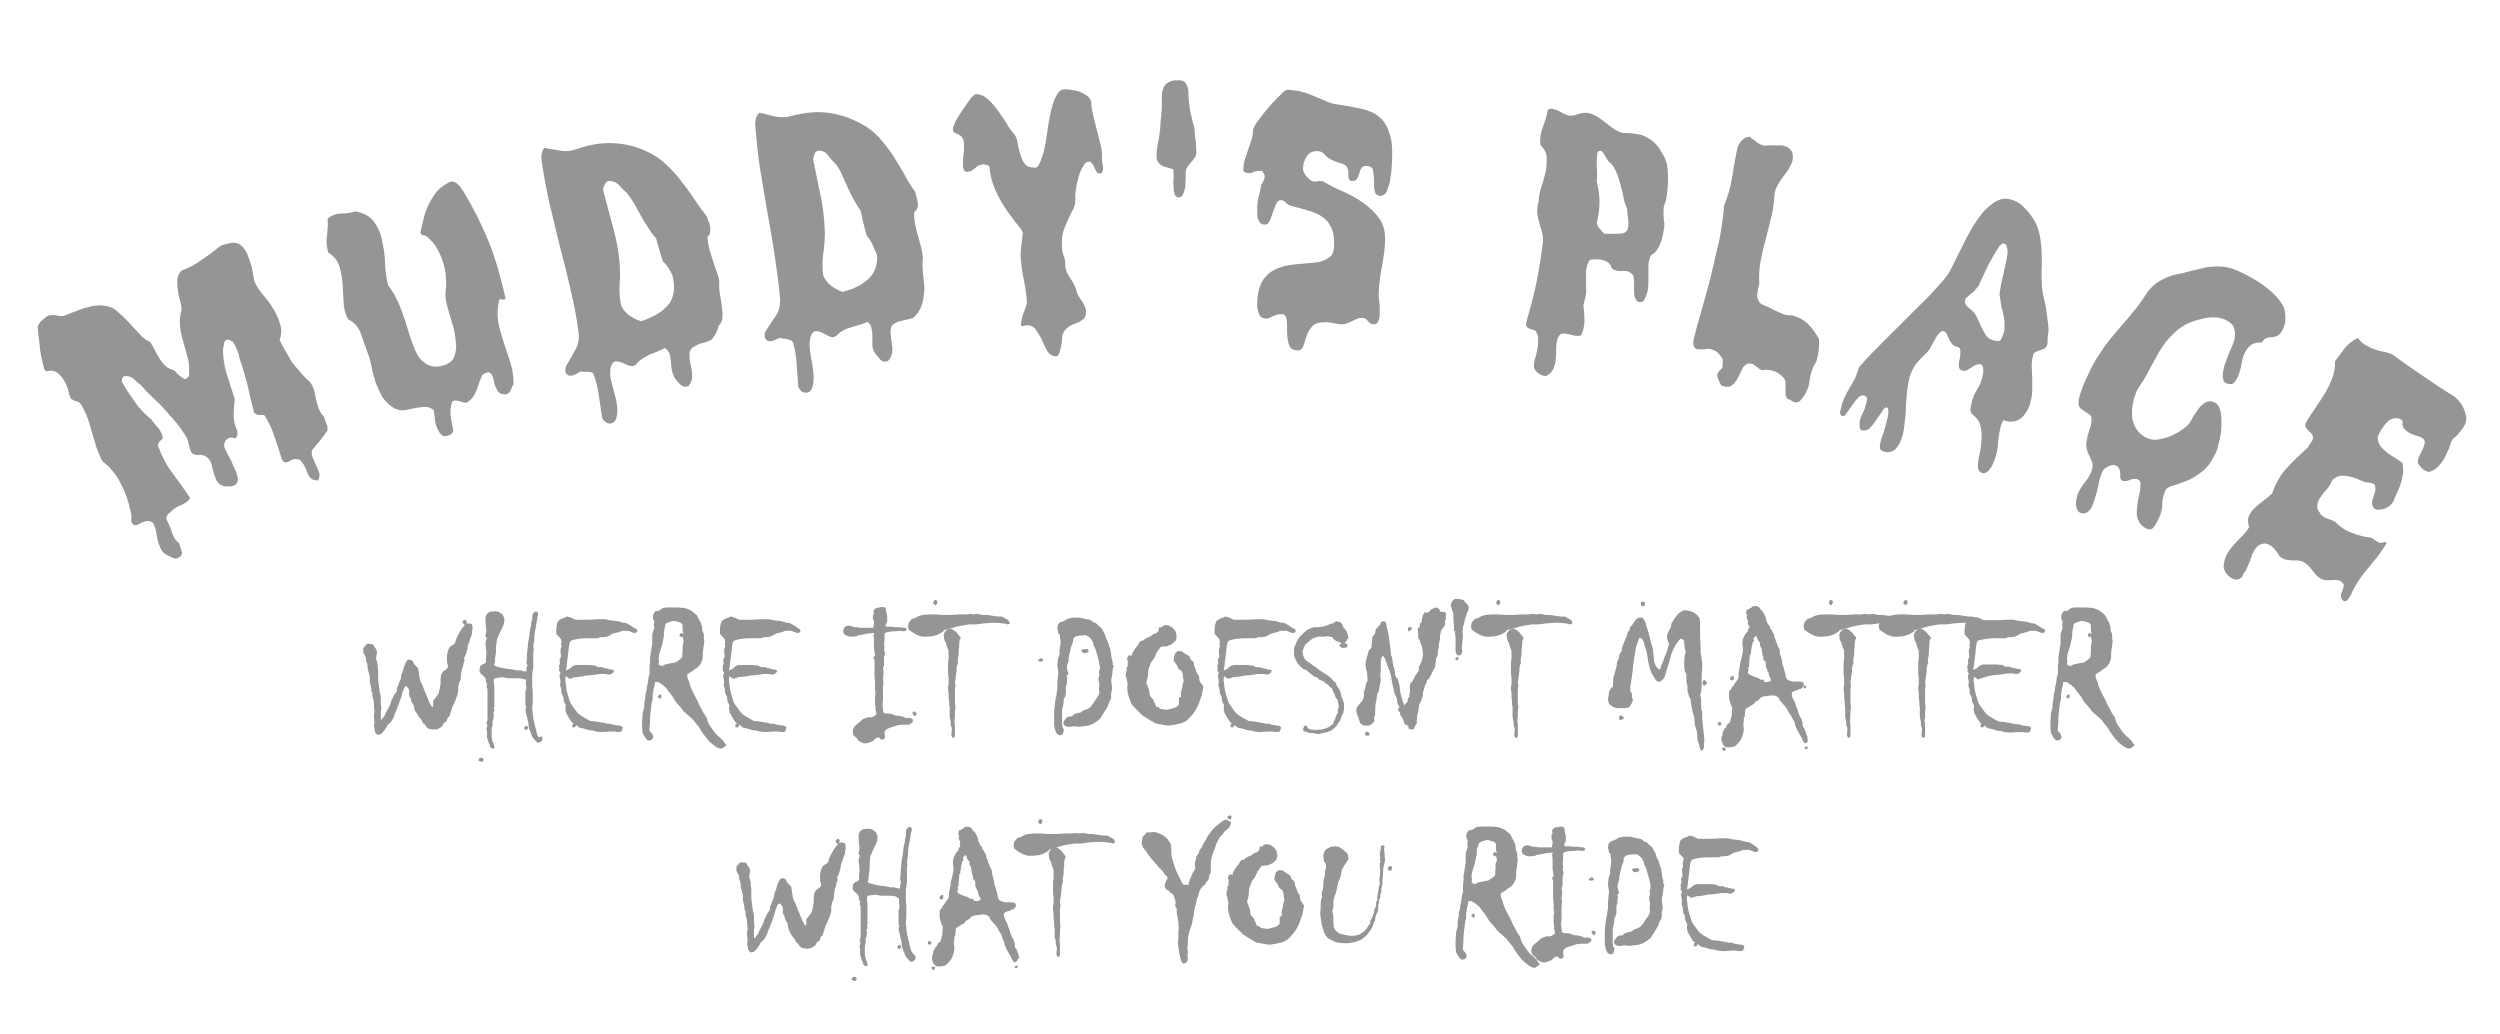 <?xml version="1.0" encoding="utf-8"?>
<!-- Generator: Adobe Illustrator 24.2.3, SVG Export Plug-In . SVG Version: 6.00 Build 0)  -->
<svg version="1.0" id="Layer_1" xmlns="http://www.w3.org/2000/svg" xmlns:xlink="http://www.w3.org/1999/xlink" x="0px" y="0px"
	 viewBox="0 0 469 194" style="enable-background:new 0 0 469 194;" xml:space="preserve">
<style type="text/css">
	.st0{fill:#959595;stroke:#959595;stroke-width:0.283;stroke-linecap:round;stroke-linejoin:round;stroke-miterlimit:11.339;}
</style>
<g>
	<path class="st0" d="M58,71.7c0.4,0.5,0.6,1,0.8,1.6c0.1,0.6,0.3,1.2,0.4,1.8c0.1,0.6,0.3,1.2,0.5,1.7s0.5,1,1,1.5
		c0.1,0.4,0.2,0.8,0.4,1.2c0.2,0.4,0.2,0.8,0.2,1.2c-0.5,0.7-0.9,1.3-1.4,1.9l-1.5,1.8c-0.1,0.5-0.1,1,0.1,1.4
		c0.2,0.5,0.4,0.9,0.6,1.4c0.2,0.5,0.4,0.9,0.6,1.4c0.2,0.4,0.1,0.9-0.1,1.4c-0.6,0-1.1-0.2-1.4-0.6c-0.3-0.4-0.5-0.9-0.7-1.5
		c-0.2-0.5-0.5-1-0.8-1.4s-0.8-0.6-1.5-0.5c-0.2,0-0.4,0.1-0.6,0.2c-0.2,0.1-0.4,0.2-0.6,0.3c-0.2,0.1-0.3,0.1-0.5,0.1
		s-0.3-0.2-0.5-0.5c-0.4-1.4-0.9-2.8-1.4-4.3s-1.1-2.8-1.9-4c-0.2-0.1-0.4-0.1-0.6-0.1c-0.2,0-0.4,0-0.6,0c-0.2,0-0.4-0.1-0.5-0.2
		c-0.2-0.1-0.3-0.3-0.3-0.6c-0.3-1-0.5-2.1-0.8-3.2c-0.2-1.1-0.5-2.2-0.8-3.2c-0.3-1.1-0.6-2.1-1-3.2C44.9,66,44.4,65,43.8,64
		c-0.2-0.1-0.4-0.2-0.6-0.3c-0.2-0.1-0.4-0.2-0.6-0.1c-0.4,0.1-0.7,0.4-0.7,0.8c-0.1,0.4-0.1,0.8-0.2,1.1c0,1.6,0.2,3.1,0.7,4.7
		s1,3.1,1.5,4.7c-0.1,1-0.2,2-0.2,3s0.2,2,0.7,3c0,0.2,0,0.4,0,0.7c0,0.2-0.2,0.4-0.4,0.5c-0.3-0.2-0.7-0.2-1-0.1s-0.6,0.3-0.8,0.6
		c-0.2,0.3-0.3,0.6-0.3,0.9s0.1,0.6,0.3,1c0.2,0.3,0.3,0.7,0.5,1s0.3,0.6,0.5,0.9c0.1,0.3,0.3,0.6,0.4,1c0.2,0.3,0.3,0.7,0.5,1
		c0.1,0.3,0.2,0.6,0.3,1c0.1,0.3,0.1,0.7,0,1c-0.2,0.4-0.5,0.6-1,0.7c-0.4,0-0.9,0-1.2,0c-0.6-0.1-1-0.4-1.2-0.7
		c-0.3-0.3-0.4-0.7-0.6-1.2c-0.1-0.5-0.3-0.9-0.4-1.4c-0.1-0.5-0.2-0.9-0.4-1.3s-0.5-0.7-0.9-1c-0.4-0.2-0.9-0.4-1.6-0.3
		c-0.5,0-0.8-0.1-1-0.3c-0.2-0.3-0.3-0.6-0.4-1c-0.1-0.4-0.2-0.8-0.3-1.2c-0.1-0.4-0.3-0.8-0.5-1.1c-0.6-0.9-1.2-1.8-1.9-2.6
		c-0.7-0.8-1.4-1.6-2.1-2.4s-1.5-1.5-2.2-2.2c-0.8-0.7-1.5-1.5-2.2-2.3c-0.4-0.3-0.9-0.7-1.3-1.1s-1-0.6-1.6-0.6
		c-0.3,0-0.6,0.1-0.7,0.4c-0.2,0.3-0.2,0.5-0.2,0.8c0.7,1.3,1.6,2.6,2.5,3.9s2,2.4,3.1,3.3c0.4,0.5,0.8,1.1,1.3,1.6
		c0.4,0.5,0.7,1.1,0.8,1.8c-0.2,0.2-0.5,0.4-0.7,0.7c-0.2,0.3-0.3,0.7-0.1,1c0.7,1.9,1.6,3.6,2.7,5c1.1,1.5,2.2,3,3.2,4.5
		c-0.1,0.2-0.3,0.5-0.5,0.6c-0.2,0.2-0.5,0.3-0.8,0.5l-0.9,0.4c-0.3,0.1-0.5,0.3-0.8,0.5c-0.3,0.3-0.7,0.6-1,0.9S31,97,31.1,97.5
		c0.4,0.8,0.8,1.6,1,2.4c0.3,0.9,0.7,1.6,1.4,2.1c0.1,0.4,0.2,0.8,0.4,1.3s0.1,0.8-0.3,1.1c-0.4,0.3-0.8,0.3-1.2,0.1
		c-0.4-0.2-0.8-0.4-1.2-0.6c-0.5-0.3-0.8-0.7-1-1.2s-0.4-1-0.5-1.5s-0.2-1-0.3-1.6c-0.1-0.5-0.3-1-0.5-1.5c-0.3-0.3-0.6-0.4-0.9-0.5
		c-0.3,0-0.6,0-0.9,0.1s-0.6,0.2-0.9,0.4c-0.3,0.2-0.6,0.3-1,0.3c-0.2-0.2-0.3-0.3-0.4-0.5c0-0.2-0.1-0.4,0-0.6c0-0.2,0-0.4,0-0.6
		s-0.1-0.4-0.1-0.6c-0.4-1.9-1-3.7-1.9-5.4c-0.8-1.7-2-3.1-3.5-4.3c-0.4-0.8-0.8-1.7-1.1-2.6l-0.8-2.7c-0.3-0.9-0.5-1.8-0.8-2.6
		c-0.3-0.9-0.7-1.7-1.2-2.6c-0.2-0.4-0.5-0.6-0.9-0.7s-0.7-0.3-1.1-0.5c-0.2-0.5-0.4-1.1-0.5-1.7c-0.2-0.6-0.4-1.1-0.7-1.6
		s-0.6-0.9-1-1.3s-0.9-0.6-1.5-0.7c-0.2,0-0.5,0-0.8,0.1c-0.3,0-0.4-0.1-0.5-0.4C8,67.5,7.7,66.2,7.6,65c-0.1-1.2-0.3-2.5-0.4-3.7
		c0.2-0.4,0.4-0.8,0.8-1.1c0.3-0.3,0.7-0.6,1-0.8c0.5-0.2,1-0.2,1.5-0.1c0.5,0.1,1,0.2,1.5,0.1c0.8-0.3,1.7-0.7,2.6-1
		c0.9-0.4,1.7-0.6,2.6-0.8s1.7-0.2,2.5-0.1c0.8,0.1,1.7,0.5,2.4,1.2c0.5,0.4,1,0.9,1.5,1.4s0.9,1,1.4,1.5s0.9,1,1.4,1.5
		s1,0.9,1.7,1.2c0.3,0.5,0.6,1,0.9,1.6s0.6,1.1,0.9,1.6s0.7,0.9,1.1,1.3s1,0.6,1.6,0.8c0.6,0.7,1.3,1.3,2.1,1.7
		c0.3-0.1,0.6-0.3,0.8-0.6c0.2-0.3,0.2-0.6,0.1-0.9c0.1-0.9,0-1.9-0.3-2.9S34.8,65,34.5,64s-0.5-1.9-0.6-2.9s0-1.9,0.3-2.9
		c0-0.6-0.1-1.2-0.3-1.9c-0.2-0.6-0.3-1.3-0.4-1.9c-0.1-0.6-0.1-1.2-0.1-1.8s0.3-1.2,0.7-1.7c1.4-0.5,2.7-1.2,3.9-2.1
		c1.2-0.8,2.4-1.7,3.5-2.6c0.6-0.2,1.3-0.4,2-0.5s1.3,0.1,1.8,0.6s0.8,1,1,1.5c0.2,0.6,0.4,1.1,0.6,1.7c0.2,0.6,0.3,1.2,0.4,1.8
		c0.1,0.6,0.2,1.2,0.4,1.8c0.4,0.8,1,1.7,1.7,2.5s1.3,1.6,1.8,2.5c0.5,0.8,0.9,1.7,1.2,2.7c0.3,0.9,0.3,1.9-0.1,3
		c0.7,1.4,1.5,2.8,2.4,4.3C55.8,69.4,56.8,70.7,58,71.7z"/>
	<path class="st0" d="M94.7,56c-0.2,0.1-0.5,0.1-0.7,0s-0.4,0-0.5,0.3c-0.3,1.3-0.4,2.6-0.2,3.9c0.2,1.3,0.6,2.6,1,3.9l1.3,3.9
		c0.4,1.3,0.6,2.6,0.6,4c-0.2,0.4-0.4,0.8-0.6,1.3c-0.3,0.5-0.7,0.6-1.2,0.5c-0.4,0-0.7-0.2-0.9-0.5c-0.2-0.3-0.3-0.6-0.5-1
		c-0.1-0.4-0.2-0.8-0.3-1.2c-0.1-0.4-0.2-0.7-0.4-1c-0.2-0.2-0.4-0.4-0.7-0.4c-0.3,0-0.7,0.2-1.2,0.5c-0.2,0.4-0.4,0.9-0.6,1.4
		s-0.3,1-0.5,1.5s-0.4,0.9-0.7,1.3c-0.3,0.4-0.7,0.8-1.1,1c-0.2,0-0.5,0-0.7-0.1s-0.5-0.2-0.7-0.2C85.9,75,85.6,75,85.4,75
		c-0.3,0-0.5,0.1-0.7,0.3c-0.3,0.9-0.4,1.8-0.3,2.7c0.1,0.9,0.3,1.9,0.5,2.8c-0.1,0.3-0.3,0.6-0.6,0.7c-0.3,0.1-0.6,0.2-1,0.2
		c-0.4-0.2-0.7-0.5-0.9-0.9c-0.2-0.4-0.4-0.8-0.5-1.2c-0.1-0.4-0.2-0.9-0.2-1.4c-0.1-0.5-0.1-0.9-0.2-1.3c-0.5-0.5-1.1-0.7-1.7-0.7
		s-1.2,0.1-1.9,0.2c-0.6,0.1-1.3,0.3-1.9,0.4s-1.3,0-1.9-0.3c-0.9-0.5-1.6-1.2-2.2-2c-0.5-0.9-0.9-1.8-1.3-2.8c-0.3-1-0.6-2-0.8-3.1
		c-0.2-1.1-0.5-2-0.9-3c-0.2-0.6-0.4-1.1-0.6-1.7c-0.2-0.6-0.4-1.2-0.6-1.7s-0.6-1-0.9-1.4c-0.4-0.4-0.9-0.8-1.4-1
		c-0.5-1-0.8-2.1-0.8-3.3c-0.1-1.2-0.1-2.3-0.2-3.4c-0.1-1.1-0.3-2.2-0.6-3.2c-0.3-1-1-1.9-2.1-2.6c-0.3-1.1-0.4-2.1-0.2-3.1
		c0.1-1,0.2-2.1,0.1-3.1c0.7-0.6,1.6-0.9,2.5-0.9c0.9,0,1.8-0.2,2.7-0.4c1.6,0.4,2.7,1,3.4,2.1c0.7,1,1.2,2.2,1.4,3.6
		c0.3,1.3,0.5,2.7,0.5,4.2c0.1,1.5,0.3,2.8,0.6,3.9c0.7,0.9,1.3,1.9,1.8,3s0.9,2.2,1.3,3.4s0.7,2.3,1.1,3.5s0.8,2.3,1.4,3.3
		c0.3,0.6,0.9,1.1,1.6,1.6c0.7,0.4,1.5,0.6,2.2,0.5c0.6,0,1.1-0.2,1.7-0.4c0.6-0.3,1-0.6,1.3-1c0.5-1,0.7-2,0.6-3s-0.2-2-0.5-3.1
		c-0.3-1-0.6-2.1-0.9-3.1s-0.6-2.1-0.6-3.1c0.1-0.9,0.2-1.9,0.1-2.9c0-1-0.2-2-0.5-3s-0.7-1.9-1.2-2.8c-0.5-0.9-1.2-1.6-1.9-2.2
		C80,44.1,79.7,44,79.5,44c-0.3,0-0.4-0.1-0.5-0.4c0.2-0.8,0.4-1.6,0.6-2.5s0.5-1.7,0.9-2.6c0.4-0.8,0.9-1.6,1.4-2.3
		c0.6-0.7,1.2-1.2,2.1-1.7c0.3-0.2,0.6-0.3,0.9-0.3s0.5,0.2,0.7,0.3c0.2,0.2,0.4,0.4,0.6,0.6c0.2,0.2,0.3,0.5,0.5,0.7
		c1.9,3.1,3.5,6.3,4.9,9.7C92.9,48.8,93.9,52.4,94.7,56z"/>
	<path class="st0" d="M135.4,58.6c-0.1-1-0.2-1.9-0.4-2.9s-0.3-2-0.2-2.9c-0.1-0.7-0.3-1.4-0.6-2.1l-0.7-2.1
		c-0.2-0.7-0.5-1.4-0.6-2.1c-0.2-0.7-0.3-1.4-0.3-2.2c0.3-0.2,0.5-0.5,0.5-0.8s0-0.6,0-0.9c-0.1-0.3-0.1-0.7-0.3-1s-0.2-0.6-0.3-0.9
		c-0.8-1-1.6-2.1-2.4-3.3c-0.7-1.1-1.5-2.2-2.4-3.3c-0.8-1.1-1.7-2.1-2.8-3.1c-1-1-2.2-1.8-3.5-2.4c-2-1-4.2-1.5-6.4-1.6
		c-2.2-0.1-4.5,0.3-6.8,1.1c-1.1,0.4-2.1,0.5-3.1,0.3s-2-0.3-2.9-0.5c-0.2,0.2-0.4,0.5-0.4,0.9c-0.1,0.3-0.1,0.7-0.1,1
		c0.4,2.8,0.9,5.5,1.5,8.3c0.7,2.7,1.3,5.5,2,8.2s1.4,5.4,2,8.1s1.2,5.4,1.5,8.2c0.1,1.1-0.1,2.2-0.7,3.2s-1.1,2-1.7,3
		c-0.1,0.2-0.1,0.5-0.1,0.8s0.2,0.5,0.5,0.7c0.4,0.1,0.8,0,1.2-0.2s0.7-0.4,1-0.6c0.2,0.1,0.4,0.1,0.7,0.1c0.2,0,0.5,0,0.7,0
		s0.5,0.1,0.7,0.1c0.2,0.1,0.4,0.2,0.5,0.5c0.5,1.3,0.8,2.7,1,4.1l0.6,4.1l0.3,0.4c0.1,0.1,0.3,0.3,0.5,0.4c0.7,0.3,1.3,0,1.6-0.8
		c0.2-0.8,0.2-1.7,0.1-2.4c-0.1-0.8-0.3-1.6-0.5-2.3c-0.2-0.8-0.4-1.5-0.6-2.3s-0.2-1.6-0.1-2.4c0.2-0.8,0.5-1.2,0.9-1.3
		c0.4-0.1,0.8,0,1.2,0.1c0.5,0.2,0.9,0.4,1.4,0.6s0.9,0.2,1.3-0.1c0.3-0.4,0.7-0.8,1.2-1.1c0.4-0.3,0.9-0.5,1.4-0.8
		c0.5-0.2,1-0.4,1.5-0.6s1-0.4,1.4-0.7c0.5,0.3,0.8,0.7,1,1.1s0.2,1,0.3,1.6c0,0.6,0.1,1.1,0.2,1.7c0.1,0.5,0.3,1,0.6,1.5
		c0.3,0.4,0.6,0.7,1,1.1c0.4,0.3,0.8,0.4,1.3,0.2c0.3-0.4,0.5-0.9,0.6-1.4c0-0.5,0-1-0.1-1.5l-0.3-1.6c-0.1-0.5-0.1-1.1-0.1-1.6
		c0.1-0.5,0.3-0.8,0.6-1.1c0.3-0.2,0.7-0.4,1.1-0.6s0.9-0.3,1.3-0.4c0.4-0.1,0.8-0.3,1.2-0.5c0.7-0.8,1.1-1.7,1.3-2.6
		C135.4,60.5,135.4,59.6,135.4,58.6z M126.5,55c-0.2,0.8-0.4,1.5-0.8,2s-0.9,1-1.5,1.5c-0.6,0.4-1.2,0.8-1.9,1.1
		c-0.7,0.3-1.3,0.6-2,0.8c-0.8-0.2-1.6-0.6-2.3-1.1c-0.7-0.5-1.3-1.2-1.6-1.9c-0.3-1.4-0.4-2.8-0.3-4.1s0.1-2.7,0-4
		c-0.2-2.4-0.7-4.7-1.3-6.9c-0.6-2.2-1.2-4.4-1.8-6.7c0-0.3,0.1-0.7,0.3-1.1s0.4-0.7,0.8-0.8c0.8,0,1.5,0.2,2.1,0.8
		c0.5,0.6,1.1,1.1,1.6,1.6c0.5,0.7,1,1.4,1.4,2.1l1.2,2.2c0.4,0.7,0.8,1.4,1.3,2.1c0.4,0.7,0.9,1.4,1.5,2l0.6,2.2
		c0.2,0.8,0.5,1.5,0.7,2.2c0.8,0.7,1.4,1.7,1.8,2.7C126.6,52.9,126.7,53.9,126.5,55z"/>
	<path class="st0" d="M173,51.2c-0.1-1-0.1-2,0-2.9c-0.1-0.7-0.2-1.4-0.4-2.1L172,44c-0.2-0.7-0.4-1.4-0.5-2.1
		c-0.1-0.7-0.2-1.4-0.1-2.2c0.3-0.2,0.5-0.5,0.6-0.8s0.1-0.6,0-0.9c0-0.3-0.1-0.7-0.2-1c-0.1-0.3-0.2-0.6-0.2-0.9
		c-0.8-1.1-1.5-2.2-2.1-3.4c-0.7-1.2-1.4-2.3-2.1-3.5c-0.8-1.1-1.6-2.2-2.5-3.2s-2-1.9-3.3-2.6c-2-1.1-4-1.8-6.3-2.1
		c-2.2-0.3-4.5,0-6.8,0.6c-1.1,0.3-2.2,0.3-3.1,0.1c-1-0.2-1.9-0.5-2.9-0.7c-0.2,0.2-0.4,0.5-0.5,0.8s-0.1,0.7-0.2,1
		c0.2,2.8,0.5,5.6,0.9,8.4c0.5,2.8,0.9,5.5,1.4,8.3c0.5,2.8,1,5.5,1.4,8.3s0.8,5.5,1,8.2c0,1.1-0.2,2.2-0.9,3.1
		c-0.6,0.9-1.3,1.9-1.9,2.9c-0.1,0.2-0.1,0.5-0.1,0.8s0.2,0.5,0.4,0.7c0.4,0.1,0.8,0.1,1.2-0.1s0.8-0.3,1.1-0.5
		c0.2,0.1,0.4,0.1,0.7,0.2c0.2,0,0.5,0,0.7,0.1c0.2,0,0.4,0.1,0.7,0.2s0.4,0.3,0.5,0.5c0.4,1.3,0.6,2.7,0.7,4.2l0.3,4.2l0.3,0.4
		c0.1,0.1,0.2,0.3,0.4,0.4c0.7,0.3,1.3,0.1,1.6-0.6c0.3-0.8,0.3-1.6,0.3-2.4c-0.1-0.8-0.2-1.6-0.3-2.4c-0.2-0.8-0.3-1.6-0.4-2.4
		c-0.1-0.8-0.1-1.6,0.1-2.4c0.3-0.8,0.6-1.1,1-1.2c0.4,0,0.8,0,1.2,0.2s0.9,0.4,1.4,0.7s0.9,0.3,1.3,0c0.4-0.4,0.8-0.8,1.3-1
		c0.5-0.3,1-0.5,1.5-0.6c0.5-0.2,1-0.3,1.6-0.5c0.5-0.1,1-0.3,1.5-0.6c0.5,0.3,0.8,0.7,0.9,1.2c0.1,0.5,0.2,1,0.2,1.6s0,1.1,0,1.7
		s0.2,1.1,0.5,1.5s0.6,0.8,0.9,1.1c0.3,0.4,0.8,0.5,1.3,0.3c0.4-0.4,0.6-0.9,0.7-1.3c0.1-0.5,0.1-1,0-1.5l-0.2-1.6
		c-0.1-0.5-0.1-1.1,0-1.6s0.3-0.8,0.7-1c0.3-0.2,0.7-0.4,1.2-0.5c0.4-0.1,0.9-0.2,1.3-0.3s0.9-0.2,1.2-0.4c0.8-0.8,1.2-1.6,1.5-2.5
		c0.2-0.9,0.3-1.8,0.4-2.8C173.2,53.1,173.1,52.2,173,51.2z M164.5,49.9c-0.2,0.8-0.5,1.4-1,2c-0.4,0.5-1,1-1.6,1.4s-1.2,0.7-1.9,1
		c-0.7,0.2-1.4,0.5-2,0.6c-0.8-0.3-1.5-0.7-2.2-1.2c-0.7-0.6-1.2-1.2-1.5-2c-0.2-1.4-0.2-2.8,0-4.1s0.3-2.7,0.3-4
		c-0.1-2.4-0.3-4.7-0.8-6.9s-0.9-4.5-1.4-6.8c0-0.3,0.2-0.7,0.3-1.1s0.5-0.6,0.8-0.7c0.8,0,1.5,0.3,2,1s1,1.2,1.5,1.7
		c0.5,0.7,0.9,1.4,1.2,2.2l1,2.2c0.3,0.7,0.7,1.5,1.1,2.2c0.4,0.7,0.8,1.4,1.3,2.1l0.5,2.3c0.2,0.8,0.4,1.5,0.6,2.3
		c0.7,0.8,1.2,1.8,1.6,2.9C164.8,47.7,164.8,48.8,164.5,49.9z"/>
	<path class="st0" d="M206.6,29.3V30c0,0.2,0,0.4,0.1,0.7c0,0.2,0.1,0.5,0.1,0.8c0,0.2,0,0.4-0.1,0.6c0,0.2-0.2,0.3-0.4,0.3
		s-0.4-0.1-0.5-0.3s-0.3-0.5-0.4-0.8c-0.1-0.3-0.3-0.6-0.5-0.8c-0.2-0.2-0.4-0.4-0.6-0.3c-0.5,0-0.9,0.3-1.2,0.9
		c-0.4,0.6-0.7,1.3-0.9,2.1s-0.4,1.5-0.5,2.3s-0.2,1.3-0.1,1.7c0,0.8-0.1,1.5-0.4,2c-0.3,0.5-0.6,1.1-0.9,1.8
		c-0.3,0.6-0.6,1.4-0.9,2.2c-0.3,0.8-0.4,1.9-0.3,3.2c0,0.5,0.1,1.1,0.3,1.6s0.3,1.1,0.3,1.6c0,0.6,0.1,1.1,0.3,1.5s0.4,0.8,0.6,1.1
		c0.2,0.3,0.5,0.7,0.7,1.1c0.2,0.4,0.4,0.8,0.5,1.3c0.1,0.3,0.2,0.7,0.4,1s0.4,0.6,0.6,0.9c0.2,0.3,0.4,0.6,0.5,0.9
		c0.2,0.3,0.3,0.7,0.3,1c0,0.6-0.1,1.1-0.5,1.4c-0.4,0.3-0.8,0.6-1.3,0.7c-0.5,0.2-1,0.4-1.4,0.7c-0.5,0.3-0.8,0.7-1.1,1.3
		c-0.1,0.3-0.2,0.6-0.2,1.1s-0.1,1-0.2,1.4c-0.1,0.5-0.2,0.9-0.3,1.2c-0.1,0.3-0.3,0.5-0.5,0.5c-0.6,0-1.1-0.3-1.5-0.9
		c-0.3-0.6-0.7-1.3-1-2.1c-0.4-0.8-0.8-1.4-1.2-2c-0.5-0.6-1.1-0.9-2-0.8c-0.1,0-0.3,0.1-0.4,0.1c-0.2,0.1-0.3,0.1-0.3,0
		c0-0.2,0-0.6,0.1-1s0.2-0.9,0.4-1.3c0.1-0.4,0.3-0.8,0.4-1.2c0.1-0.4,0.2-0.6,0.2-0.7c-0.1-1.5-0.3-2.9-0.6-4.4
		c-0.3-1.4-0.5-2.9-0.6-4.4c0-0.7,0.1-1.5,0.2-2.4c0.1-0.9,0.2-1.5,0.2-1.9c0-0.3-0.3-0.8-0.9-1.5s-1.3-1.7-2.1-2.8
		s-1.5-2.4-2.1-3.7c-0.6-1.4-1-2.7-1.1-4.2c0-0.3-0.1-0.5-0.4-0.6c-0.3-0.1-0.6-0.2-0.9-0.2c-0.3,0-0.6,0.1-0.9,0.2
		c-0.3,0.1-0.5,0.3-0.7,0.5s-0.5,0.3-0.7,0.5c-0.2,0.1-0.5,0.2-0.7,0.2c-0.3,0-0.5-0.1-0.6-0.4s-0.1-0.5-0.1-0.8
		c0-0.6,0-1.3,0.1-1.9s0.1-1.2,0.1-1.9c0-0.6-0.2-1.1-0.4-1.4s-0.5-0.5-0.7-0.6c-0.3-0.1-0.5-0.2-0.7-0.3c-0.2-0.1-0.3-0.3-0.3-0.6
		c0-0.2,0.2-0.7,0.5-1.4c0.4-0.7,0.8-1.4,1.3-2.1s1-1.4,1.4-2c0.5-0.6,0.8-0.9,1-0.9c0.6,0,1.3,0.2,2,0.8c0.7,0.6,1.3,1.3,1.9,2.1
		c0.6,0.8,1.2,1.7,1.7,2.5c0.5,0.9,1,1.6,1.5,2.1c0.3,0.4,0.5,1,0.6,1.7s0.3,1.4,0.5,2.1s0.5,1.3,0.9,1.8s1.1,0.7,2,0.7
		c0.4,0,0.8-0.4,1.1-1.2c0.3-0.8,0.6-1.6,0.8-2.6s0.4-2,0.5-2.9s0.2-1.6,0.3-2c0.1-0.3,0.1-0.9,0.3-1.5c0.1-0.7,0.3-1.3,0.5-2
		s0.5-1.2,0.8-1.7s0.7-0.8,1.1-0.8c0.4,0,0.9,0,1.4,0.1c0.6,0.1,1.1,0.2,1.6,0.4c0.5,0.2,1,0.5,1.4,0.8s0.6,0.8,0.6,1.2
		c0,0.8,0.2,1.7,0.4,2.5s0.4,1.6,0.6,2.4c0.2,0.8,0.4,1.6,0.6,2.4C206.5,27.7,206.6,28.5,206.6,29.3z"/>
	<path class="st0" d="M224.3,28.6c0,0.3-0.1,0.6-0.3,0.9s-0.4,0.6-0.7,0.9c-0.2,0.3-0.5,0.6-0.7,0.9s-0.3,0.6-0.3,0.9
		c0,0.3,0,0.8,0,1.3s-0.1,1.1-0.1,1.6c-0.1,0.5-0.2,0.9-0.4,1.3c-0.2,0.4-0.4,0.5-0.7,0.5s-0.5-0.2-0.6-0.5s-0.2-0.8-0.2-1.3
		s-0.1-1,0-1.6c0-0.6,0-1.1,0-1.5c0-0.3-0.2-0.4-0.5-0.5s-0.7-0.2-1.1-0.3c-0.4-0.1-0.8-0.3-1.1-0.6c-0.3-0.3-0.5-0.7-0.5-1.3
		c0-0.8,0.1-1.6,0.3-2.6c0.2-0.9,0.3-1.8,0.4-2.6c0-0.7,0.1-1.3,0.1-1.7c0.1-0.4,0.1-0.8,0.1-1.1c0-0.3,0.1-0.7,0.1-1.1s0-1,0-1.7
		s0-1.2,0.2-1.7c0.1-0.4,0.4-0.8,0.6-1c0.3-0.2,0.6-0.4,1-0.5s0.8-0.1,1.3-0.1c0.6,0,1,0.2,1.2,0.6c0.2,0.4,0.4,0.9,0.4,1.3
		c0,1.1,0.1,2,0.2,2.8c0.1,0.8,0.2,1.5,0.4,2c0.1,0.6,0.2,1.1,0.4,1.6c0.1,0.5,0.2,0.9,0.2,1.3c0,0.7,0.1,1.3,0.2,1.8
		C224.2,27.4,224.3,27.9,224.3,28.6z"/>
	<path class="st0" d="M261,30.3c0,0.4-0.1,1-0.1,1.7c-0.1,0.7-0.2,1.4-0.3,2.1c-0.2,0.7-0.4,1.3-0.6,1.8c-0.3,0.5-0.6,0.7-1.1,0.7
		s-0.8-0.3-0.9-0.9s-0.1-1.2-0.1-1.9s-0.1-1.3-0.2-1.9s-0.6-0.9-1.3-0.9c-0.5,0-0.9,0.1-1.1,0.4c-0.2,0.3-0.3,0.6-0.4,1
		c-0.1,0.3-0.2,0.7-0.4,1c-0.1,0.3-0.4,0.4-0.9,0.4c-0.2,0-0.4-0.1-0.4-0.3c-0.1-0.2-0.1-0.4-0.1-0.6c0-0.6,0-1.1-0.2-1.4
		c-0.1-0.3-0.3-0.6-0.6-0.7c-0.3-0.2-0.6-0.3-1-0.4s-0.8-0.2-1.3-0.5c-0.5-0.2-1-0.5-1.4-1s-0.9-0.7-1.5-0.7c-0.9,0-1.6,0.3-2.1,1.1
		c-0.5,0.8-0.7,1.6-0.7,2.4c0,0.5,0.3,1,0.8,1.6s1,0.9,1.5,0.9c0.3,0,0.6,0,0.9-0.1c0.3,0,0.6,0,0.9,0.2c1,0.6,2.2,1.2,3.6,1.8
		c1.3,0.6,2.6,1.3,3.7,2.1s2.1,1.7,2.9,2.8c0.8,1.1,1.1,2.3,1.1,3.9c0,0.9-0.1,1.8-0.2,2.7c-0.1,0.8-0.3,1.7-0.4,2.5
		c-0.2,0.8-0.3,1.7-0.4,2.5s-0.2,1.7-0.2,2.6c0,0.2,0,0.6,0.1,1.3c0.1,0.6,0.1,1.2,0.1,1.9c0,0.6,0,1.2-0.2,1.6
		c-0.1,0.5-0.4,0.7-0.7,0.7c-0.5,0-0.8-0.2-1.1-0.6c-0.3-0.4-0.7-0.6-1.2-0.6c-0.3,0-0.7,0-1,0.2c-0.3,0.1-0.6,0.3-0.9,0.4
		c-0.3,0.2-0.6,0.3-0.9,0.4c-0.3,0.1-0.5,0.2-0.8,0.2c-0.5,0-1-0.1-1.6-0.2c-0.5-0.1-1-0.2-1.6-0.2c-1.2,0-2.1,0.2-2.6,0.8
		c-0.5,0.5-0.9,1.2-1.1,1.8c-0.2,0.7-0.4,1.3-0.6,1.9c-0.2,0.6-0.5,0.8-1,0.8c-0.8,0-1.3-0.4-1.5-1.1c-0.2-0.7-0.3-1.5-0.3-2.3
		s0-1.6-0.1-2.3s-0.4-1.1-1-1.1c-0.4,0-0.7,0-1,0.1s-0.5,0.2-0.8,0.3c-0.2,0.1-0.4,0.2-0.6,0.3c-0.2,0.1-0.4,0.2-0.7,0.1
		c-0.3,0-0.6-0.1-0.8-0.3s-0.3-0.5-0.4-0.8c-0.1-0.3-0.2-0.6-0.2-1c0-0.3,0-0.6,0-0.9c0.1-1.9,0.5-3.2,1.2-4.2
		c0.7-0.9,1.6-1.6,2.7-2c1.1-0.4,2.2-0.6,3.4-0.7c1.2-0.1,2.3-0.2,3.4-0.3c1-0.1,1.9-0.4,2.6-0.9c0.7-0.4,1.1-1.2,1.1-2.3
		c0.1-1.5-0.1-2.7-0.5-3.5c-0.4-0.9-1-1.6-1.7-2.1s-1.6-0.9-2.6-1.2s-2.1-0.6-3.3-0.9c-0.4-0.1-0.7-0.3-1-0.6s-0.6-0.5-1-0.5
		s-0.7,0.2-1,0.7c-0.2,0.5-0.4,1-0.6,1.6c-0.2,0.6-0.4,1.1-0.6,1.6c-0.2,0.5-0.5,0.7-0.8,0.7s-0.6-0.1-0.8-0.3s-0.3-0.5-0.4-0.8
		c-0.1-0.3-0.1-0.7-0.1-1s0-0.6,0-0.9c0-0.8,0.1-1.5,0.3-2.2s0.3-1.5,0.5-2.2c0.2-0.2,0.3-0.5,0.4-0.7c0.1-0.2,0.2-0.5,0.2-0.8
		s-0.1-0.5-0.3-0.8s-0.4-0.4-0.8-0.4c-0.4,0-0.7,0.1-1.1,0.2c-0.3,0.2-0.7,0.3-1.1,0.2c-0.2,0-0.3,0-0.5-0.1s-0.2-0.2-0.2-0.4
		c0-0.6,0.1-1.3,0.3-1.9s0.4-1.2,0.6-1.8c0.2-0.6,0.4-1.2,0.6-1.8c0.2-0.6,0.3-1.2,0.3-1.8c0-0.3,0.3-0.9,0.8-1.6s1.1-1.4,1.7-2.2
		c0.7-0.8,1.3-1.5,2-2.2s1.1-1.1,1.4-1.3c0.2-0.2,0.5-0.3,0.8-0.2c0.3,0,0.6,0.1,0.8,0.1c0.6,0,1.3,0.2,2,0.4
		c0.7,0.2,1.4,0.5,2.1,0.8c0.7,0.3,1.3,0.5,1.9,0.8c0.6,0.3,1.1,0.4,1.4,0.5c2,0.3,3.7,0.6,5.1,0.9c1.4,0.3,2.6,0.8,3.4,1.5
		c0.9,0.7,1.5,1.7,1.9,3C261,26.2,261.1,28,261,30.3z"/>
	<path class="st0" d="M312.7,35.2c0.1-1.2,0.1-2.3,0-3.5s-0.5-2.2-1.2-3.2c-0.3-0.7-0.8-1.2-1.3-1.7s-1.1-0.8-1.7-1.1
		c-0.6-0.3-1.3-0.4-2-0.5s-1.3-0.1-1.9-0.1c-0.8-0.1-1.5-0.5-2.2-1s-1.4-1.1-2.1-1.6s-1.4-0.9-2.1-1.1c-0.8-0.2-1.6-0.1-2.6,0.3
		c-0.6,0.2-1.1,0.2-1.7,0s-1.1-0.5-1.6-0.8c-0.3-0.1-0.6-0.2-0.9-0.3c-0.3-0.1-0.6-0.1-0.9,0.1c-0.2,1.1-0.5,2.1-0.9,3.1
		s-0.6,2.1-0.5,3.3c0.7,0.7,1.2,1.6,1.2,2.5s0,1.8-0.2,2.7s-0.5,1.9-0.8,2.8c-0.3,0.9-0.5,1.8-0.5,2.7c-0.2,0.7-0.3,1.4-0.3,2
		c0.1,0.6,0.2,1.3,0.4,1.9l0.5,1.8c0.2,0.6,0.2,1.3,0.2,1.9c-0.3,2.5-0.7,5-1.2,7.5s-1.2,5-1.9,7.5c-0.1,0.3-0.1,0.5,0,0.7
		s0.3,0.3,0.4,0.4c0.2,0.1,0.4,0.1,0.6,0.2c0.2,0,0.4,0.1,0.6,0.2c0.4,0.5,0.6,1.1,0.6,1.6c0,0.6,0,1.2-0.1,1.7
		c-0.1,0.6-0.2,1.2-0.4,1.8c-0.2,0.6-0.3,1.2-0.3,1.8c0.1,0.5,0.4,0.9,0.8,1.1c0.4,0.3,0.8,0.5,1.3,0.5c0.6-0.3,1-0.7,1.3-1.3
		c0.2-0.5,0.4-1.1,0.4-1.8c0.1-0.6,0.1-1.3,0.1-2s0.1-1.3,0.3-1.9c0.2-0.5,0.5-0.8,0.8-0.9s0.7-0.1,1.1,0s0.9,0.2,1.3,0.3
		s0.8,0.1,1.2,0c0.4-0.8,0.6-1.7,0.6-2.7s-0.1-1.9-0.2-2.8c0.1-0.5,0.2-1,0.4-1.6c0.1-0.6,0.2-1.1,0.1-1.6c0-0.5,0-0.9,0-1.4
		s0-1,0-1.5s0.1-0.9,0.2-1.4c0.1-0.4,0.3-0.8,0.6-1.2c0.3,0,0.7-0.1,1.1-0.1s0.8,0,1.2,0.1c0.4,0.1,0.7,0.2,1.1,0.4
		c0.3,0.2,0.6,0.5,0.7,0.8c0.1,0.4,0.3,0.6,0.6,0.7c0.3,0.1,0.5,0.2,0.8,0.2s0.6,0,1,0c0.3,0,0.7,0,1,0.2c0.5,0.3,0.9,0.6,0.9,1.1
		c0.1,0.5,0.1,1,0.1,1.5V55c0,0.5,0.2,1,0.5,1.4c0.3,0.2,0.6,0.2,1,0c0.4-0.7,0.7-1.4,0.8-2.1s0.1-1.5,0.1-2.2s0-1.5,0-2.2
		s0.2-1.5,0.5-2.1c0.5-0.3,0.9-0.6,1.2-1.1c0.3-0.4,0.5-0.9,0.7-1.5c0.2-0.5,0.3-1.1,0.4-1.6s0.2-1.1,0.2-1.6
		c-0.2-1.1-0.2-2.2-0.1-3.4C312.5,37.6,312.6,36.4,312.7,35.2z M305.4,43.3c-0.3,0.3-0.6,0.6-1,0.6c-0.4,0.1-0.7,0.1-1.1,0.1
		s-0.8,0-1.2,0c-0.4,0-0.8,0-1.2,0c-0.3-0.3-0.6-0.7-0.9-1s-0.5-0.7-0.6-1.2c0.7-2.6,0.7-5.2,0-7.7c0.1-1,0.1-1.9,0-2.9
		c0-0.9,0-1.9,0.2-2.8c0.4-0.3,0.7-0.3,0.9-0.2c0.2,0.1,0.4,0.4,0.6,0.7c0.2,0.3,0.3,0.6,0.5,0.9s0.4,0.6,0.7,0.7
		c0.5,0.6,0.9,1.3,1.2,2.1c0.3,0.7,0.5,1.5,0.7,2.2c0.2,0.8,0.4,1.5,0.5,2.2s0.4,1.5,0.7,2.2c0,0.7,0.1,1.3,0.2,2
		C305.7,42,305.6,42.7,305.4,43.3z"/>
	<path class="st0" d="M339.2,72.3c-0.2,0.6-0.4,1.1-0.7,1.6c-0.3,0.5-0.6,0.9-1,1.3c-0.4,0.2-0.7,0.2-1.1,0c-0.3-0.2-0.6-0.4-1-0.5
		c-0.2-0.3-0.3-0.6-0.3-0.9s0-0.7,0-1s0-0.6,0-1c0-0.3-0.1-0.6-0.3-0.9c-0.5-0.6-1.1-1.1-1.9-1.4s-1.6-0.3-2.3-0.2
		c-0.3-0.1-0.5-0.2-0.7-0.4c-0.2-0.2-0.4-0.3-0.7-0.5c-0.2-0.2-0.4-0.3-0.7-0.3c-0.2-0.1-0.5,0-0.8,0c-0.5,0.3-0.9,0.7-1.1,1.3
		c-0.3,0.6-0.5,1.1-0.8,1.6s-0.6,0.9-1,1.2c-0.4,0.3-1,0.3-1.8,0c-0.2-0.4-0.4-0.8-0.6-1.3s-0.1-0.9,0.3-1.3c0.4-0.2,0.6-0.6,0.6-1
		c0-0.5,0.1-0.9,0-1.3c-0.3-0.4-0.5-0.8-0.8-1.1c-0.3-0.3-0.7-0.6-1.2-0.7c-0.3-0.2-0.7-0.2-1.1-0.2c-0.4,0.1-0.8,0.1-1.2,0.1
		c-0.4,0-0.7,0-0.9-0.2c-0.3-0.2-0.3-0.6-0.3-1.2c0.5-2.1,1.1-4.2,1.7-6.3s1.2-4.2,1.7-6.3s1-4.2,1.5-6.4c0.4-2.1,0.7-4.3,0.9-6.5
		c0.7-1.6,1.2-3.4,1.5-5.3c0.3-1.9,0.6-3.7,1-5.5c0.2-0.5,0.4-0.9,0.8-1.3c0.3-0.3,0.8-0.6,1.3-0.6c0.2,0.2,0.5,0.4,0.8,0.6
		s0.5,0.5,0.8,0.6c0.3,0.2,0.6,0.3,0.9,0.4s0.6,0.1,1,0c0.4,0,0.8,0,1.2,0c0.4,0,0.8,0,1.2,0c0.4,0,0.8,0.2,1.1,0.3
		c0.4,0.2,0.6,0.5,0.9,0.9c0.2,0.9,0.1,1.7-0.3,2.3c-0.3,0.7-0.7,1.3-1.2,1.9s-0.9,1.3-1.3,2s-0.6,1.5-0.6,2.4
		c-0.1,1.4-0.3,2.7-0.7,4.1c-0.3,1.3-0.7,2.7-1,4c-0.4,1.3-0.6,2.6-0.9,3.9c-0.2,1.3-0.3,2.7-0.2,4c-0.2,0.7-0.3,1.5-0.4,2.2
		c0,0.7,0.3,1.4,0.9,1.8c0.5,0.2,0.9,0.4,1.4,0.6c0.5,0.2,0.9,0.5,1.4,0.7s0.9,0.4,1.4,0.6c0.5,0.2,1,0.2,1.6,0.2
		c1.1,0.3,2.1,0.8,2.9,1.6s1.4,1.7,2,2.7c0.1,1.5-0.1,2.9-0.5,4.2C339.6,69.3,339.4,70.8,339.2,72.3z"/>
	<path class="st0" d="M384.1,60.9c-0.1-0.8-0.2-1.6-0.3-2.3c-0.1-0.7-0.2-1.3-0.3-1.7c-0.3-1.2-0.5-2.3-0.6-3.5c0-1.2-0.1-2.4,0-3.6
		c0-1.2,0-2.4-0.1-3.6s-0.3-2.4-0.7-3.5c-0.1-0.3-0.2-0.6-0.5-1.1s-0.6-1-1-1.5s-0.9-1-1.4-1.5c-0.6-0.5-1.2-0.8-1.9-1
		c-0.9-0.3-1.8-0.2-2.6,0.2c-0.8,0.4-1.6,1.1-2.4,1.9c-0.7,0.8-1.4,1.8-2.1,2.9c-0.6,1.1-1.3,2.3-1.8,3.4c-0.6,1.1-1.1,2.2-1.6,3.2
		s-0.9,1.8-1.3,2.4c-0.4,0.6-1.1,1.4-2.1,2.5s-2,2.2-3.3,3.4c-1.2,1.2-2.5,2.5-3.8,3.8s-2.5,2.5-3.6,3.6c-1.1,1.1-2,2-2.7,2.8
		s-1.1,1.2-1.2,1.4c-0.1,0.6-0.4,1.2-0.6,1.8c-0.3,0.6-0.6,1.1-0.9,1.6s-0.6,1.1-0.9,1.6c-0.3,0.6-0.5,1.1-0.7,1.7l-0.1,0.5
		c-0.1,0.3-0.1,0.5-0.2,0.7s-0.1,0.5,0,0.6c0,0.2,0.1,0.3,0.2,0.3c0.2,0.1,0.5-0.1,0.8-0.6c0.3-0.4,0.6-0.9,1-1.4
		c0.3-0.5,0.7-1,1.1-1.4s0.8-0.6,1.3-0.4c0.4,0.1,0.6,0.4,0.6,0.8c-0.1,0.4-0.1,0.8-0.3,1.3c-0.1,0.5-0.3,0.9-0.5,1.3
		s-0.4,0.8-0.5,1.3c-0.1,0.2-0.1,0.5-0.1,1s0.1,0.8,0.4,0.8c0.5,0.1,0.9,0,1.4-0.5c0.4-0.5,0.8-1,1.2-1.6c0.4-0.6,0.8-1.1,1.1-1.6
		s0.7-0.7,0.9-0.6c0.3,0.1,0.4,0.4,0.4,0.9s-0.1,1.1-0.3,1.8c-0.2,0.7-0.4,1.4-0.6,2.2c-0.3,0.7-0.5,1.4-0.6,1.9
		c-0.1,0.3-0.1,0.6-0.1,0.9s0.3,0.5,0.7,0.6c0.4,0.1,0.8,0.1,1.2,0c0.4-0.1,0.7-0.3,0.9-0.6c0.3-0.3,0.5-0.6,0.7-1s0.3-0.8,0.4-1.1
		c0.3-0.9,0.4-1.8,0.5-2.8c0.1-0.9,0.2-1.9,0.2-2.8c0.1-1,0.1-1.9,0.2-2.8s0.3-1.9,0.5-2.8c0.2-0.6,0.4-1.1,0.6-1.5s0.5-0.8,0.7-1.1
		c0.3-0.3,0.6-0.7,0.9-1s0.7-0.7,1.1-1.1c0.3-0.3,0.6-0.7,0.8-1.2c0.3-0.5,0.5-0.9,0.8-1.4c0.2-0.4,0.5-0.8,0.8-1.1s0.6-0.4,0.9-0.3
		c0.3,0.1,0.5,0.3,0.6,0.5c0.1,0.3,0.3,0.6,0.4,0.9c0.1,0.3,0.3,0.6,0.5,0.9c0.2,0.3,0.5,0.5,0.9,0.6c0.5,0.1,0.8,0.4,0.8,0.9
		c0,0.4,0,0.9-0.1,1.4s-0.2,0.9-0.2,1.4c0,0.4,0.2,0.7,0.6,0.8c0.3,0.1,0.5,0,0.8-0.1c0.3-0.2,0.5-0.3,0.8-0.5s0.6-0.4,0.9-0.5
		s0.6-0.2,0.9-0.1c0.2,0.1,0.4,0.2,0.5,0.5c0.1,0.2,0.1,0.5,0.1,0.8s0,0.6-0.1,0.9s-0.1,0.6-0.2,0.8c-0.2,0.7-0.5,1.4-0.9,2
		s-0.7,1.3-0.9,2c-0.1,0.4-0.2,0.9-0.3,1.4s0.1,0.9,0.5,1.2c0.6,0.5,1.1,1.1,1.3,1.8c0.2,0.7,0.3,1.5,0.3,2.2s-0.1,1.5-0.2,2.3
		s-0.3,1.5-0.4,2.1s-0.1,1.2-0.1,1.6c0.1,0.4,0.3,0.7,0.7,0.8c0.3,0.1,0.6,0,0.8-0.2c0.3-0.2,0.5-0.5,0.7-0.8s0.4-0.7,0.5-1
		s0.2-0.6,0.3-0.8c0.3-1,0.5-2,0.5-3c0.1-1,0.3-2,0.5-2.9c0.1-0.5,0.4-1,0.7-1.3l0.3,0.2c0.6,0.2,1.2,0.2,1.7,0.1s1-0.4,1.3-0.7
		c0.4-0.3,0.7-0.8,1-1.3s0.5-1,0.6-1.6c0.2-0.7,0.3-1.5,0.3-2.2c0-0.8,0-1.5,0-2.3c0-0.7-0.1-1.5-0.1-2.2s0.1-1.4,0.3-2.1
		c0.1-0.3,0.2-0.4,0.5-0.6c0.2-0.1,0.5-0.2,0.8-0.3c0.3-0.1,0.5-0.2,0.8-0.3c0.2-0.1,0.4-0.3,0.5-0.6c0.1-0.3,0.1-0.8,0.1-1.6
		C384.2,62.4,384.2,61.7,384.1,60.9z M376.7,47.9c-0.1,0.6-0.2,1.3-0.4,2.1c-0.2,0.7-0.3,1.5-0.5,2.2s-0.3,1.4-0.4,2s-0.2,1-0.1,1.4
		c0.1,0.6,0.2,1.2,0.3,1.8s0.3,1.1,0.4,1.7c0.1,0.6,0.2,1.1,0.2,1.7c0,0.6,0,1.2-0.2,1.8s-0.4,1.1-0.6,1.3c-0.2,0.3-0.7,0.3-1.4,0.1
		c-0.8-0.2-1.3-0.6-1.6-1.1s-0.6-1-0.9-1.6c-0.2-0.6-0.5-1.2-0.8-1.8s-0.7-1.1-1.3-1.5c-0.3-0.2-0.5-0.4-0.7-0.7s-0.3-0.6-0.2-1
		c0.1-0.3,0.2-0.5,0.5-0.7c0.2-0.2,0.5-0.5,0.8-0.7s0.6-0.5,0.8-0.8c0.3-0.3,0.5-0.6,0.6-0.9c0.5-1,1-2.2,1.7-3.6
		c0.7-1.3,1.4-2.5,2-3.4c0.1-0.2,0.3-0.3,0.5-0.5s0.4-0.2,0.7-0.1c0.3,0.1,0.5,0.3,0.5,0.8C376.8,46.7,376.8,47.3,376.7,47.9z"/>
	<path class="st0" d="M428.2,61.6c-0.3,0.6-0.6,1-0.9,1.2c-0.4,0.2-0.7,0.3-1.1,0.3s-0.8,0.1-1.1,0.2c-0.3,0.1-0.6,0.4-0.8,0.8
		c-0.9,0-1.5,0.1-2.1,0.5c-0.5,0.4-0.9,0.9-1.3,1.7c-0.2,0.5-0.4,1.1-0.5,1.8c-0.1,0.7-0.3,1.4-0.5,2s-0.5,1.1-0.8,1.5
		s-0.8,0.4-1.3,0.2c-0.4-0.1-0.6-0.4-0.6-0.8c-0.1-0.4-0.1-0.8,0-1.3s0.2-0.9,0.3-1.3c0.2-0.4,0.3-0.8,0.4-1.1
		c0.2-0.6,0.5-1.2,0.8-1.9c0.3-0.7,0.6-1.4,0.7-2.1c0.1-0.7,0-1.4-0.2-2c-0.3-0.6-0.9-1.1-1.8-1.5c-0.7-0.3-1.4-0.4-2.2-0.4
		c-0.8,0-1.5,0.1-2.2,0.3c-1.5,0.3-2.7,0.8-3.8,1.5c-1,0.7-1.9,1.6-2.7,2.5c-0.8,1-1.5,2-2.1,3.2c-0.6,1.1-1.3,2.3-1.9,3.5
		c-0.3,0.5-0.6,1.1-1,1.6c-0.4,0.6-0.7,1.1-0.9,1.6c-0.3,0.8-0.6,1.7-0.7,2.6s-0.1,1.7,0,2.5c0.2,0.8,0.5,1.5,1,2.2
		c0.5,0.6,1.2,1.2,2.1,1.5c0.5,0.2,1.1,0.3,1.8,0.2c0.7-0.1,1.4-0.3,2.1-0.5c0.7-0.3,1.3-0.6,2-1c0.6-0.4,1.1-0.8,1.5-1.1
		c0.3-0.3,0.6-0.7,0.9-1.3c0.3-0.6,0.7-1.1,1.1-1.7s0.8-1,1.3-1.3s1-0.4,1.6-0.1c0.6,0.2,0.9,0.7,1.1,1.5s0.2,1.6,0.2,2.5
		s-0.1,1.8-0.3,2.7c-0.2,0.9-0.4,1.5-0.5,2c-0.8,1.9-1.7,3.2-2.7,4s-2,1.4-3,1.8s-1.8,0.7-2.6,0.9c-0.8,0.2-1.3,0.6-1.5,1.2
		c-0.3,0.8-0.5,1.6-0.5,2.4s-0.2,1.7-0.6,2.5c-0.2,0.5-0.5,1-0.8,1.5s-0.7,0.7-1.2,0.5c-0.7-0.3-1.2-0.7-1.5-1.3
		c-0.3-0.5-0.4-1.1-0.4-1.7s0.1-1.3,0.2-2s0.3-1.3,0.4-1.9s0.1-1.1,0.1-1.5s-0.2-0.7-0.6-0.9c-0.2-0.1-0.5-0.1-0.8-0.1
		s-0.5,0.1-0.7,0.2s-0.5,0.1-0.7,0.2c-0.2,0-0.5,0-0.6,0c-0.2-0.1-0.4-0.3-0.4-0.5c0-0.3,0-0.5,0-0.8s-0.1-0.6-0.2-0.9
		s-0.4-0.6-0.8-0.7c-0.4-0.2-0.9-0.1-1.5,0.2c-0.6,0.3-0.9,0.6-1.1,1c-0.4,0.9-0.7,1.8-0.8,2.8c-0.2,0.9-0.5,1.9-0.8,2.8l-0.3,0.8
		c-0.1,0.3-0.3,0.6-0.5,0.8c-0.2,0.2-0.4,0.4-0.6,0.5s-0.5,0.1-0.9,0c-0.3-0.1-0.5-0.3-0.6-0.6c-0.1-0.3-0.2-0.5-0.2-0.9
		c0-0.3,0-0.6,0.1-1c0.1-0.3,0.1-0.6,0.2-0.8c0.3-0.8,0.8-1.5,1.3-2.2c0.6-0.7,1-1.4,1.3-2.2c0.3-0.7,0.3-1.3,0.1-1.8
		c-0.2-0.5-0.5-1.1-0.8-1.8c-0.2-0.5-0.3-1-0.3-1.5c0.1-0.5,0.2-1,0.3-1.6l0.5-1.6c0.2-0.5,0.2-1,0.2-1.6c0-0.4-0.2-0.7-0.5-0.9
		c-0.3-0.2-0.6-0.4-0.9-0.6s-0.6-0.4-0.8-0.6c-0.2-0.3-0.3-0.7-0.2-1.2c0.1-0.7,0.3-1.4,0.6-2.1c0.2-0.7,0.5-1.4,0.8-2
		c0.6-1.3,1.2-2.6,1.9-3.7c0.7-1.1,1.4-2.2,2.2-3.2c0.8-1,1.6-2,2.5-3s1.7-2,2.6-3.1c0.6-0.7,1.1-1.4,1.4-1.9s0.7-1,1-1.5
		c0.4-0.4,0.8-0.9,1.3-1.3c0.5-0.4,1.2-0.8,2.1-1.2c0.7-0.3,1.3-0.5,1.9-0.6s1.2-0.2,1.7-0.4c0.9-0.2,1.7-0.4,2.5-0.6
		c0.8-0.2,1.5-0.4,2.3-0.4c0.8-0.1,1.5-0.1,2.3,0s1.6,0.3,2.5,0.7s1.9,0.9,3.1,1.6c1.2,0.7,2.3,1.5,3.3,2.4s1.8,1.9,2.3,3
		C428.7,59.3,428.7,60.4,428.2,61.6L428.2,61.6z"/>
	<path class="st0" d="M459.6,83.1c-0.1,0.5-0.3,1.1-0.6,1.6c-0.2,0.6-0.5,1.1-0.8,1.6s-0.7,0.9-1.1,1.3s-0.9,0.6-1.4,0.8
		c-0.5-0.1-0.9-0.3-1.2-0.6c-0.3-0.3-0.6-0.7-0.8-1c0-0.4,0.1-0.8,0.3-1.2c0.2-0.4,0.4-0.8,0.6-1.2c0.2-0.4,0.3-0.8,0.4-1.2
		c0.1-0.4,0-0.7-0.4-1.1c-0.4-0.2-0.8-0.4-1.2-0.5c-0.5-0.1-0.9-0.3-1.3-0.5s-0.7-0.5-1-0.8s-0.3-0.8-0.2-1.4
		c-0.4-0.4-0.9-0.6-1.4-0.6s-1,0.2-1.5,0.5c-0.5,0.5-0.9,1-1.3,1.6s-0.7,1.2-0.8,1.8c0.1,0.7,0.3,1.2,0.6,1.6
		c0.3,0.4,0.7,0.8,1.2,1.2c0.5,0.3,0.9,0.7,1.5,1c0.5,0.3,1,0.6,1.4,1c0.1,0.6,0.1,1.1,0.1,1.6c-0.1,0.5-0.2,1.1-0.3,1.6
		c-0.2,0.5-0.3,1.1-0.6,1.6c-0.2,0.5-0.4,1-0.7,1.6c-0.1,0.5-0.4,0.9-0.7,1.2c-0.3,0.3-0.7,0.5-1.1,0.7c-0.4,0.1-0.8,0.2-1.2,0.2
		c-0.4,0-0.7-0.2-0.9-0.7c-0.1-0.4-0.1-0.8,0.1-1.2c0.1-0.4,0.3-0.9,0.4-1.3s0.1-0.8,0-1.2c-0.1-0.4-0.5-0.6-1.2-0.7
		c-0.6,0-1.2-0.2-1.8-0.5c-0.6-0.3-1.2-0.5-1.8-0.6c-0.6-0.2-1.2-0.2-1.8-0.2c-0.6,0.1-1.2,0.4-1.7,0.9c-0.2,0.6-0.5,1.1-0.9,1.6
		c-0.5,0.5-0.9,1-1.2,1.5c-0.4,0.5-0.6,1-0.7,1.5s0,1.1,0.5,1.7c0.3,0.6,0.8,0.9,1.4,1.1s1.1,0.4,1.6,0.7c0.9,0.9,1.9,1.6,3.1,2
		c1.2,0.5,2.4,0.8,3.6,0.9c0.3,0.2,0.7,0.5,1.2,0.8s0.9,0.2,1.4,0c0.2,0.1,0.2,0.2,0.1,0.2c-0.1,0.1-0.1,0.1-0.1,0.2
		c-0.5,0.8-1.1,1.6-1.7,2.4c-0.6,0.7-1.2,1.5-1.8,2.2c-0.6,0.7-1.2,1.5-1.7,2.3s-1,1.6-1.3,2.5c-0.2,0.2-0.3,0.4-0.5,0.7
		c-0.1,0.3-0.4,0.4-0.7,0.3c-0.3-0.3-0.4-0.5-0.4-0.8s0.1-0.6,0.2-0.8c0.1-0.3,0.2-0.6,0.3-0.9c0.1-0.3,0-0.6-0.3-0.9
		s-0.6-0.5-1-0.5s-0.7-0.1-1.1,0c-0.4,0-0.7,0-1.1,0s-0.7-0.2-1.1-0.4c-0.4-0.3-0.7-0.6-1-1s-0.6-0.8-0.9-1.1
		c-0.3-0.4-0.7-0.6-1.1-0.9c-0.4-0.2-0.9-0.3-1.5-0.3c-0.5,0-1,0-1.6-0.1c-0.5-0.1-1-0.3-1.4-0.7c-0.3-0.6-0.7-1.1-1.2-1.6
		s-1-0.7-1.7-0.8c-0.7,0.1-1.3,0.4-1.6,0.8c-0.4,0.5-0.7,1-0.9,1.6c-0.2,0.6-0.4,1.2-0.7,1.8c-0.2,0.6-0.5,1.2-0.9,1.6
		c0,0.3-0.2,0.6-0.5,0.8c-0.3,0.2-0.6,0.2-0.9,0.2c-1.1-0.4-1.7-1.1-2-2.1c0-0.9,0.2-1.6,0.5-2.3c0.4-0.7,0.8-1.3,1.3-1.8
		c0.5-0.6,1-1.1,1.6-1.7s1-1.1,1.4-1.8c-0.3-0.8-0.3-1.4-0.1-2c0.3-0.6,0.6-1.1,1.2-1.6c0.5-0.5,1.1-0.9,1.7-1.4
		c0.6-0.4,1.1-0.9,1.5-1.3c0.6-1.8,1.5-3.4,2.8-4.8s2.6-2.6,3.9-3.8c0.2-0.4,0.4-0.7,0.7-1.1c0.3-0.4,0.3-0.8,0.2-1.2
		c-0.1-0.2-0.2-0.4-0.4-0.6c-0.2-0.2-0.4-0.3-0.5-0.5c-0.2-0.2-0.3-0.3-0.4-0.5s-0.1-0.4,0-0.7c0.5-0.9,1.1-1.8,1.8-2.8
		c0.6-0.9,1.2-1.8,1.8-2.8c0.6-0.9,1-1.9,1.4-2.9s0.5-2,0.5-3.1c0.3-0.4,0.6-0.8,0.9-1.2c0.3-0.4,0.6-0.8,0.9-1.2
		c0.3-0.4,0.7-0.7,1-1c0.4-0.3,0.8-0.6,1.3-0.8c0.4,0.5,0.8,0.9,1.3,1.2s1.1,0.6,1.6,0.8c0.6,0.2,1.2,0.4,1.8,0.5
		c0.6,0.1,1.2,0.3,1.7,0.5c1.9,1.4,3.8,2.7,5.7,4c1.9,1.3,3.8,2.6,5.8,3.8c0.6,0.4,1.1,1,1.5,1.6s0.6,1.3,0.8,2.1
		c0.1,0.6,0,1.1-0.2,1.5s-0.5,0.8-0.8,1.2c-0.3,0.4-0.6,0.7-1,1.1C460,82.2,459.8,82.6,459.6,83.1z"/>
</g>
<g>
	<path class="st0" d="M87.3,116.9l-0.1,0.2l-0.2-0.2l-0.1-0.3l0.3-0.2l0.2,0.2v0.3H87.3z M88.5,117.6v0.5l-0.1,0.4v0.4l-0.1,0.3
		l-0.2,0.5l-0.2,0.7l-0.3,0.7v0.4l-0.3,1.1l-0.4,0.9l0.1,0.4l-0.2,0.6l-0.1,0.6l-0.2,0.4l-0.1,0.6l-0.1,0.8v0.5l-0.3,0.7l-0.2,0.9
		v0.8l-0.2,0.7l-0.2,0.6l-0.3,0.7l-0.4,0.8l-0.2,0.7l-0.2,0.6l-0.1,0.4l-0.3,0.2l-0.3,0.8l-0.5,0.3l-0.2,0.5l-0.4,0.3l-0.6,0.3h-0.7
		l-0.7-0.1l-0.4-0.3l-0.2-0.4l-0.4-0.3l-0.3-0.6l-0.5-0.6l-0.4-0.7l-0.4-0.5l-0.1-0.8l-0.5-0.8l-0.1-0.6l-0.3-0.5v-0.8l-0.1-0.6
		l-0.2-0.1l-0.2-0.4H76l-0.3,0.4l-0.3,0.7l-0.2,0.8l-0.2,0.6l-0.3,0.9l-0.7,1.7l-0.2,0.6l-0.3,0.6l-0.3,0.5l-0.6,0.5l-0.3,0.6
		l-0.3,0.4l-0.3,0.4l-0.3,0.3l-0.3,0.1h-0.3l-0.3-0.4l-0.1-0.5l-0.1-0.6l0.1-0.7l-0.1-0.8v-0.6l0.1-0.7l-0.1-0.7V132l-0.1-0.7
		l-0.2-0.7v-0.7l-0.2-0.3v-0.5l-0.2-0.8l-0.1-0.7v-0.7l-0.2-0.8l-0.2-0.7V125l-0.1-0.6l-0.2-0.5v-0.5l-0.2-0.5l-0.3-0.5v-0.5v-0.3
		l0.3-0.3l0.2-0.3l0.4-0.1l0.7,0.1l0.2,0.4l0.3,0.4l0.2,0.5l-0.1,0.5l-0.1,0.8l0.2,0.6l0.1,0.4v0.5l0.1,0.7v0.7v0.5v0.6l0.1,0.7
		l0.1,0.9l0.1,0.7l0.2,0.7v0.7v0.7l0.1,0.8l-0.1,0.6v0.7v0.5v0.3l0.1,0.3l0.3-0.1l0.3-0.4l0.3-0.4l0.3-0.7l0.4-0.7l0.4-0.8l0.1-0.5
		l0.3-0.6l0.3-0.6l0.5-0.7v-0.6l0.2-0.4l0.3-0.8l0.3-0.7v-0.5l0.3-0.7l0.2-0.8l0.3-0.7l0.2-0.4l0.2-0.2H77l0.3,0.2l0.3,0.6l0.7,0.7
		l0.1,0.6l0.1,0.7l0.1,0.7l0.2,0.6l0.3,0.5l0.2,0.6l0.2,0.5l0.3,0.7l0.2,0.5l0.5,1.2l0.3,0.5l0.1,0.2l0.3,0.1l0.2-0.2v-0.5v-0.3
		v-0.3l0.5-0.6l0.5-0.7l0.2-0.8l0.2-1.1v-0.9l0.1-0.8l0.3-0.5l0.4-0.3l0.5-0.4l0.1-0.5l-0.2-0.7v-0.6v-0.7l0.2-0.8l0.2-0.5l0.3-0.3
		l0.5-0.3l0.3-0.3l0.2-0.7l0.3-0.7l0.4-0.7l0.3-0.5l0.3-0.4l0.6-0.6H88l0.4,0.1L88.5,117.6z"/>
	<path class="st0" d="M101.6,138.3v0.5l-0.3,0.3l-0.4,0.1l-0.5-0.5l-0.4-0.5l-0.3-0.8l-0.3-0.7l-0.1-0.5v-0.4l-0.1-0.5l-0.3-1.2
		l-0.2-1l0.2-0.5l-0.2-0.3V132v-0.6v-0.7v-0.9l0.2-0.7l-0.1-0.8v-0.9l-0.8-0.2l-0.7-0.1h-0.8h-1.1l-0.7-0.1l-0.3-0.1l-1,0.1
		l-0.6,0.1l-0.3,0.3v0.7l0.1,0.6v1.5v1v1.2l-0.1,0.4l0.1,0.5l-0.2,0.3l0.1,0.5l-0.1,0.9l-0.2,0.3l0.1,0.5l-0.2,0.9v0.5v0.2v0.8
		l0.1,0.7l0.2,0.5l0.2,0.6v0.3h-0.1l-0.3-0.1l-0.2-0.3v-0.3l-0.2-0.3l-0.2-0.7l-0.1-0.3v-0.5v-0.5l-0.1-0.6l0.2-0.7l-0.2-0.3
		l0.2-0.6v-5.8l-0.2-0.5l0.2-0.5l-0.2-0.1l-0.1-0.4l-0.1-0.6l-0.4-0.5l-0.5-0.4l-0.2-0.4v-0.3l0.1-0.5l0.3-0.3l0.5-0.2l0.3-0.3v-0.8
		l0.1-0.9l-0.1-1.3l-0.1-0.5l0.1-0.6l0.2-0.5l-0.3-0.4l0.1-0.5l0.1-0.6l-0.1-0.6l-0.1-1.7l0.2-0.6l0.5-0.4l0.9-0.1l0.7,0.1l0.7,0.5
		l0.3,0.7l-0.1,0.9l-0.3,0.7l-0.5,1l-0.5,1.2l-0.2,1.4v1l-0.2,1.5v0.5l-0.2,0.4l0.2,0.3l0.5,0.2l0.8,0.2l1,0.2l1,0.1l0.9,0.2h0.7
		l0.7,0.2h0.6v-0.7l0.2-0.6l-0.2-0.5l0.1-0.8v-0.7l0.1-1l0.1-1.1l0.2-1.1l0.1-0.9l0.1-0.7l0.2-0.7v-0.5l0.2-0.6v-0.6l0.1-0.4
		l0.3-0.3h0.3l0.1,0.2v0.3l-0.1,0.3l-0.1,0.5l-0.1,0.7l-0.1,0.6l-0.2,1l-0.1,1v0.6l-0.2,1.1l0.1,0.6l-0.1,0.6v2.7l-0.2,1.4v1.1v1
		l0.1,1.1v0.9v1l-0.1,1.2l0.1,1l0.1,1l0.2,0.8l0.2,0.9l0.2,0.8l0.2,0.7l0.3,0.5L101.6,138.3z M98.9,136.6l-0.2,0.2l-0.2-0.1v-0.2
		l0.2-0.2l0.2,0.1V136.6z M90.6,142.5l-0.2,0.3l-0.5-0.2l0.2-0.3h0.3L90.6,142.5z"/>
	<path class="st0" d="M119.4,118.2v0.3l-0.3,0.1h-0.2l-0.5-0.2l-0.5-0.2h-1.2l-0.8,0.3l-0.9,0.2l-1.1,0.6l-0.8,0.1h-0.5l-0.5,0.2
		h-1.3h-1.1l-1.2,0.1l-1,0.2l-0.5,0.2l-0.3,0.5l-0.1,0.6l-0.1,0.9l-0.1,0.9l-0.2,1.5v0.3l-0.2,1l0.2,0.1l0.3-0.1l0.4-0.2l0.6-0.5
		l0.5-0.2h1.1h1.5l1,0.1l0.2,0.1l0.3,0.2h0.9l0.3,0.2h0.3l0.7,0.2l0.7,0.1v0.2l-0.1,0.1l-0.4,0.3H114l-0.3-0.1h-1.2l-1.3,0.2
		l-1.2,0.1l-1.1,0.2l-1.1,0.1l-0.9,0.3l-0.9-0.6l-0.1,1l0.1,0.7l0.1,0.9l0.2,0.9l0.3,1l0.3,0.9l1,1.4l0.5,0.6l0.7,0.5l0.7,0.4
		l0.9,0.5l1.1,0.1l1.2,0.2l0.9,0.2h0.6l0.5,0.2l1.4,0.2l0.3,0.2l-0.1,0.3l-0.1,0.3l-0.4,0.1l-0.9-0.1h-0.9l-1.4,0.1l-1-0.1l-0.7-0.2
		h-0.3l-0.5-0.1l-1-0.3l-0.6-0.1l-0.5-0.4l-0.5-0.3l-0.5-0.4l-0.5-0.8l-0.5-0.9l-0.1-0.8l0.1-0.5l-0.4-0.8l-0.1-0.9l-0.3-0.5l-0.1-1
		l-0.2-0.6l0.1-0.7l-0.2-1l0.2-0.6l-0.3-0.5l0.1-0.2L105,125l0.2-0.6l-0.1-0.6l0.3-0.6l-0.1-0.8v-0.6l0.2-0.4l-0.1-0.6l0.1-0.3
		l-0.1-0.6l-0.3-0.4l-0.6-0.6v-0.3V118l0.1-0.8l0.2-0.6l0.6-0.4l0.6-0.2l0.4-0.2l0.7,0.2l0.8,0.4h1.1h1.5l1.9-0.1h1.1l0.9,0.2
		l0.9,0.1l0.7,0.1l0.6,0.2l0.5,0.1h0.3l0.7,0.4l0.6,0.4L119.4,118.2z M107.9,136.1l-0.1,0.2h-0.3V136l0.2-0.2L107.9,136.1z"/>
	<path class="st0" d="M135.5,140.2l-0.1,0.1h-0.3l-0.3-0.1l-0.4-0.2l-0.9-0.7l-0.6-0.6l-0.7-0.9l-0.5-0.7l-0.4-0.7l-0.5-0.6
		l-0.7-0.9l-0.9-0.8l-0.8-0.7l-0.6-0.8l-0.9-1l-0.6-1l-0.7-0.9l-0.6-0.8l-0.7-0.6l-0.8-0.5h-0.8v0.5l-0.2,0.8l-0.2,1.3v0.8l-0.2,0.7
		l-0.2,1.8l-0.1,1v0.6l-0.1,1.5v0.3l0.2,0.3l0.3,0.3l0.2,0.5l-0.1,0.3l-0.2,0.2l-0.3,0.1l-0.3-0.1l-0.2-0.2l-0.2-0.3l-0.4-0.7
		l-0.1-0.9v-1.1l0.1-1.7l0.2-0.7l0.1-0.4V132l0.1-0.5l0.1-0.5v-0.6l0.2-0.7l0.1-0.8l0.2-0.9l0.1-0.9l0.2-0.6v-0.7V125l0.1-0.8v-0.9
		l0.3-1.8l0.1-0.7V120v-1l0.2-0.6l0.2-0.6l-0.1-0.6l0.1-0.6l-0.3-0.7l0.1-0.6l0.3-0.5l0.7-0.1l0.7-0.5l0.7-0.1h1h1.1l1.2,0.1
		l0.6,0.2l0.5,0.2l0.5,0.4l0.6,0.5l0.3,0.6l0.4,0.7l0.3,0.9v0.6l0.3,0.7v0.8l0.1,0.4l-0.1,0.8l-0.1,0.7l-0.1,0.8v0.7l-0.1,0.6
		l-0.3,0.7l-0.5,0.6l-0.5,0.3l-0.5,0.4l-0.5,0.3l-0.5,0.3v0.7l0.2,0.5l0.2,0.5l0.1,0.5l0.5,1.2l0.7,1.3l0.3,0.6l0.3,0.7l0.5,0.9
		l0.3,0.6l0.5,0.7l0.2,0.7l0.3,0.7l0.5,0.7l0.4,0.6l0.6,0.7l0.7,0.6l0.5,0.5l0.3,0.5l0.2,0.2L135.5,140.2z M123.9,130.6v0.3
		l-0.3-0.1v-0.2l0.3-0.2V130.6z M128.4,120.2l-0.2-0.7l0.2-0.7l-0.2-0.3v-1.3l-0.4-0.5l-0.7-0.2l-0.6-0.2l-0.3,0.1H126l-1.1,0.4
		l-0.2,0.3l-0.1,0.4l-0.1,0.6l-0.1,0.7v0.6l-0.4,1.8l-0.3,0.9l-0.2,0.7l-0.1,0.9l0.1,0.4l-0.1,0.6l0.4,0.3l0.5,0.1l0.5-0.3l0.9-0.2
		l1.1-0.2l0.6-0.4l0.6-0.5l0.2-0.5l-0.1-0.3l0.1-0.3v-0.6v-0.6L128.4,120.2z M128.1,119.2l-0.3,0.2l-0.2-0.2l0.2-0.3l0.3,0.1V119.2z
		"/>
	<path class="st0" d="M150,118.2v0.3l-0.3,0.1h-0.2l-0.5-0.2l-0.5-0.2h-1.2l-0.8,0.3l-0.9,0.2l-1.1,0.6l-0.8,0.1h-0.5l-0.5,0.2h-1.3
		h-1.1l-1.2,0.1l-1,0.2l-0.5,0.2l-0.3,0.5l-0.1,0.6l-0.1,0.9L137,123l-0.2,1.5v0.3l-0.2,1l0.2,0.1l0.3-0.1l0.4-0.2l0.6-0.5l0.5-0.2
		h1.1h1.5l1,0.1l0.2,0.1l0.3,0.2h0.9l0.3,0.2h0.3l0.7,0.2l0.7,0.1v0.2l-0.1,0.1l-0.4,0.3h-0.4l-0.3-0.1h-1.2l-1.3,0.2l-1.2,0.1
		l-1.1,0.2l-1.1,0.1l-0.9,0.3l-0.9-0.6l-0.1,1l0.1,0.7l0.1,0.9l0.2,0.9l0.3,1l0.3,0.9l1,1.4l0.5,0.6l0.7,0.5l0.7,0.4l0.9,0.5
		l1.1,0.1l1.2,0.2l0.9,0.2h0.6l0.5,0.2l1.4,0.2l0.3,0.2l-0.1,0.3l-0.1,0.3l-0.4,0.1l-0.9-0.1H145l-1.4,0.1l-1-0.1l-0.7-0.2h-0.3
		l-0.5-0.1l-1-0.3l-0.6-0.1L139,136l-0.5-0.3l-0.5-0.4l-0.5-0.8l-0.5-0.9l-0.1-0.8l0.1-0.5l-0.4-0.8l-0.1-0.9l-0.3-0.5l-0.1-1
		l-0.2-0.6l0.1-0.7l-0.2-1l0.2-0.6l-0.3-0.5l0.1-0.2l-0.1-0.5l0.2-0.6l-0.1-0.6l0.3-0.6l-0.1-0.8v-0.6l0.2-0.4l-0.1-0.6l0.1-0.3
		l-0.1-0.6l-0.3-0.4l-0.6-0.6v-0.3V118l0.1-0.8l0.2-0.6l0.6-0.4l0.6-0.2l0.4-0.2l0.7,0.2l0.8,0.4h1.1h1.5l1.9-0.1h1.1l0.9,0.2
		l0.9,0.1l0.7,0.1l0.6,0.2l0.5,0.1h0.3l0.7,0.4l0.6,0.4L150,118.2z M138.5,136.1l-0.1,0.2h-0.3V136l0.2-0.2L138.5,136.1z"/>
	<path class="st0" d="M171.1,135.4l-0.3,0.2l-0.3,0.2h-1.1l-1,0.1l-0.9,0.3l-0.6,0.2l-0.5,0.2l-0.4,0.3l-0.2,0.4v0.4l0.1,0.6
		l-0.1,0.2l-0.2,0.1h-0.2l-0.2-0.1l-0.2-0.3h-0.3l-0.5,0.2l-0.2,0.2l-0.3,0.3l-0.5,0.2l-0.6,0.2h-0.5l-0.5-0.2l-0.5-0.3l-0.2-0.4
		l-0.4-0.3l-0.3-0.3l-0.1-0.7l0.2-0.6l0.5-0.5l0.5-0.4l0.7-0.6l0.8-0.3h0.7l0.4-0.1l0.3-0.3h0.2l0.2-0.3l-0.2-0.8v-0.5l-0.1-0.6
		v-0.9v-0.5l0.1-0.6l-0.1-0.7v-0.6V128l-0.1-1.1v-3.2l-0.2-0.3l0.3-0.5l-0.2-1.3v-1.8l-0.1-0.6l0.2-0.6h-0.5l-0.5,0.1h-0.4l-1.4,0.3
		H161l-0.3,0.2l-0.7,0.1h-0.6l-0.6-0.2l-0.3-0.2l-0.2-0.4l0.1-0.5l0.2-0.3l0.5-0.2l0.6,0.1l0.5,0.2h0.4l0.7,0.1h1h1h0.7v-0.4
		l0.1-0.4v-0.2v-0.3l-0.2-0.5v-0.6l0.2-0.3l-0.1-0.6l0.4-0.4l0.6-0.1l0.5-0.1l0.5,0.1l0.1,0.6l0.1,0.5l0.1,0.4v0.5v0.5l-0.3,0.5v0.3
		l0.2,0.3h0.3h0.7l0.6,0.1h0.9l0.5,0.1h0.5l0.2,0.1v0.2l-0.4,0.1l-0.8-0.1l-0.6,0.1h-0.7l-0.7,0.1l-0.5,0.1l-0.4,0.3v0.6v0.7
		l-0.1,0.7l0.1,0.6l-0.1,0.5l0.2,0.6l-0.2,0.8v0.6v1l-0.2,0.5l0.1,0.4v0.8l-0.1,0.7l0.1,0.7l-0.1,1v2.4l-0.1,0.7l0.1,0.8l0.1,0.9
		l0.6,0.2h0.5l0.6,0.1l0.7,0.3h0.5l0.9,0.2l0.6,0.3l0.4-0.1l0.5,0.1l0.2,0.1V135.4z M171.8,134l-0.2,0.2l-0.3-0.4l0.2-0.2l0.3,0.2
		V134z"/>
	<path class="st0" d="M189.3,116.9L189,117l-0.2-0.1l-0.7-0.1l-1-0.1H186l-1.4,0.1L183,117h-1.3l-1.2,0.2l-1,0.2l-1,0.3l-0.8,0.2
		l-0.7,0.2l-0.2,0.3l-0.5,0.3l-0.6,0.3l-0.7,0.2l-1,0.1h-1l-0.9-0.3l-0.5-0.3l-0.5-0.3l-0.5-0.4l-0.1-0.5l0.1-0.6l0.3-0.4l0.3-0.3
		l0.5-0.1l0.7-0.4l0.7-0.2l1.1-0.1h1.2l1.5,0.1h1.5l1.6-0.1h1.3l0.6-0.1l0.7,0.1l0.8-0.1l0.9,0.2h0.8l0.7,0.1l1.4,0.2h0.7l1.1,0.6
		l0.2,0.3L189.3,116.9L189.3,116.9z M175.7,113.1l-0.2,0.3l-0.3-0.3l0.2-0.4l0.3,0.1V113.1z M180.1,119.7l-0.2,0.3l-0.1,0.7v0.6
		l-0.1,0.8v0.7l-0.1,0.6l-0.1,0.5l0.1,0.4l-0.2,0.5l-0.1,0.6v0.5l-0.1,0.7l-0.1,0.8L179,128l0.1,0.7l-0.1,0.8v0.8v0.6v0.8l0.1,0.9
		l-0.1,0.9v0.9l-0.1,0.8l0.1,0.7v0.8v0.7v0.7l-0.2,0.2l-0.1-0.2l-0.1-0.3l0.1-0.6v-0.7l-0.2-0.4v-0.7l-0.1-0.4l-0.1-0.5v-1.8
		l-0.1-0.6v-0.6l-0.1-0.7V130l-0.1-0.7V129l0.1-0.7v-1l-0.1-1v-1.5v-0.6l0.1-0.5V123v-0.9l-0.3-0.8l-0.2-0.7l-0.3-0.6l-0.1-0.6V119
		l0.2-0.4l0.4-0.4l0.6-0.1l0.4,0.2l0.5,0.4l0.4,0.5L180.1,119.7z"/>
	<path class="st0" d="M204.1,122.1l-0.2,0.2l-0.6,0.1L203,122l0.9-0.1L204.1,122.1z M208.8,124.9l-0.2,0.7l-0.1,1l-0.2,1l0.1,0.7
		l0.1,1l-0.2,0.7v1l-0.4,0.8l-0.3,0.8l-1.3,2.1l-0.6,0.5l-0.8,0.5l-0.8,0.3l-1.7,0.2l-0.9-0.1l-0.7,0.1h-0.5l-0.3-0.1l-0.2-0.1
		l-0.2-0.3l0.2-0.5l0.4-0.5l0.5-0.2l0.3,0.1l0.6-0.5l0.6-0.2l0.6-0.1l0.5-0.4l0.6-0.2l0.6-0.3l0.6-0.7l0.5-0.8l0.5-0.7l0.3-0.7
		l-0.1-0.8l0.1-0.7l-0.1-0.6l-0.1-0.6l0.2-0.7l-0.1-0.5l0.2-0.7l-0.1-0.9l-0.2-0.8l-0.3-1.1l-0.3-1l-0.3-0.5l-0.1-0.6l-0.4-0.7
		l-0.5-0.5l-0.6-0.3l-1.3,0.1l-0.8,0.2l-0.4,0.5l-0.1,0.8l-0.3,0.7l-0.2,0.9l-0.2,0.8l-0.1,1l-0.2,0.6l-0.1,0.5l0.1,0.7l0.2,0.6
		l-0.4,0.3l0.2,0.4l-0.1,0.5v0.7l-0.2,0.5v0.8v0.6l-0.2,0.6l-0.2,0.4v0.5l-0.1,0.6l-0.2,0.9v0.5v1.1v0.5v0.5l0.1,0.7l0.2,0.3v0.4
		l-0.2,0.5l-0.3,0.1l-0.3-0.1l-0.2-0.1l-0.1-0.2l-0.2-0.4l-0.2-0.9v-0.7v-0.7V134v-0.5l0.1-1l0.1-1l0.2-0.9l0.1-0.7l0.1-0.7v-1
		l0.1-1.1l0.1-1l-0.1-0.5l-0.1-0.8l0.1-1.1l0.3-0.9v-0.7l0.2-1.3v-0.7l-0.1-0.5v-0.5l-0.3-0.3l-0.1-0.5l-0.1-0.4l0.1-0.7l0.3-0.3
		l0.8-0.3l0.7-0.4l0.8-0.2h0.8h0.5l1.3,0.3l0.6,0.1l0.5,0.3l0.1,0.2l0.5,0.1l0.5,0.5l0.5,0.4l0.4,0.7l0.3,0.6l0.2,0.7l0.3,0.5
		l0.2,0.7l0.3,0.9l0.1,0.7l0.1,0.8l0.2,0.7v0.7H208.8z M195.6,123.8l-0.3,0.2l-0.4-0.1l0.4-0.3L195.6,123.8z"/>
	<path class="st0" d="M217.9,118.1l-0.3,0.3l-0.1-0.3l0.1-0.3l0.3,0.1V118.1z M225.6,128.8l-0.3,1.6l-0.6,1.7l-0.5,1l-0.4,0.6
		l-0.6,0.7l-0.7,0.7l-0.8,0.4l-1.2,0.3l-1.3,0.2l-1.2-0.2l-1.1-0.2l-0.9-0.5l-1.6-1l-0.9-0.9l-0.5-0.5l-0.6-0.7l-0.4-1l-0.3-1
		l-0.1-1l0.1-0.7l-0.2-1l-0.2-0.7l0.2-0.9v-0.4l0.2-0.3v-0.7l0.2-0.4l0.4-0.5l0.3-0.9l0.5-0.8l0.5-0.6l0.4-0.7l0.5-0.1l0.5-0.4
		l0.4-0.2l0.5-0.2l0.5-0.4l0.6-0.2l0.5-0.5l0.5-0.6l0.2-0.2l0.4-0.2l0.7,0.1l0.6,0.4l0.5,0.6l0.2,0.9l-0.1,0.6l-0.7,0.7l-0.9,0.4
		l-1.2,0.1l-0.8,1.1l-0.5,1.1l-0.6,0.8l-0.5,1.4l-0.1,1.3l-0.3,1.2l0.5,1.3l0.2,1.2l0.6,0.7l0.6,1.4l0.5,0.1l0.2,0.3l0.6,0.1
		l0.8,0.1l0.9-0.2l0.9-0.3l0.6-0.5V131l0.4-0.2v-1l0.2-0.7l0.1-0.7l0.2-0.6l-0.1-0.6l-0.1-0.9l-0.3-0.6l-0.5-0.3l-0.3-0.7l-0.6-0.8
		l0.1-0.7l0.2-0.6l0.4-0.3h0.6l0.7,0.5l0.7,0.4l0.3,0.7l0.5,0.4l0.1,0.7l0.3,0.7l0.2,0.6l0.4,0.6l0.1,0.9L225.6,128.8z M212.2,123.5
		l-0.3,0.2l-0.3,0.1v-0.3l0.2-0.4h0.3L212.2,123.5z"/>
	<path class="st0" d="M242.9,118.2v0.3l-0.3,0.1h-0.2l-0.5-0.2l-0.5-0.2h-1.2l-0.8,0.3l-0.9,0.2l-1.1,0.6l-0.8,0.1H236l-0.5,0.2
		h-1.3h-1.1l-1.2,0.1l-1,0.2l-0.5,0.2l-0.3,0.5l-0.1,0.6l-0.1,0.9l-0.1,0.9l-0.2,1.5v0.3l-0.2,1l0.2,0.1l0.3-0.1l0.4-0.2l0.6-0.5
		l0.5-0.2h1.1h1.5l1,0.1l0.2,0.1l0.3,0.2h0.9l0.3,0.2h0.3l0.7,0.2l0.7,0.1v0.2l-0.1,0.1l-0.4,0.3h-0.4l-0.3-0.1H236l-1.3,0.2
		l-1.2,0.1l-1.1,0.2l-1.1,0.1l-0.9,0.3l-0.9-0.6l-0.1,1l0.1,0.7l0.1,0.9l0.2,0.9l0.3,1l0.3,0.9l1,1.4l0.5,0.6l0.7,0.5l0.7,0.4
		l0.9,0.5l1.1,0.1l1.2,0.2l0.9,0.2h0.6l0.5,0.2l1.4,0.2l0.3,0.2l-0.1,0.3l-0.1,0.3l-0.4,0.1l-0.9-0.1h-0.9l-1.4,0.1l-1-0.1l-0.7-0.2
		h-0.3l-0.5-0.1l-1-0.3l-0.6-0.1l-0.5-0.4l-0.5-0.3l-0.5-0.4l-0.5-0.8l-0.5-0.9l-0.1-0.8l0.1-0.5l-0.4-0.8l-0.1-0.9l-0.3-0.5l-0.1-1
		l-0.2-0.6l0.1-0.7l-0.2-1l0.2-0.6l-0.3-0.5l0.1-0.2l-0.1-0.5l0.2-0.6l-0.1-0.6l0.3-0.6l-0.1-0.8v-0.6l0.2-0.4l-0.1-0.6l0.1-0.3
		l-0.1-0.6l-0.3-0.4l-0.6-0.6v-0.3V118l0.1-0.8l0.2-0.6l0.6-0.4l0.6-0.2l0.4-0.2l0.7,0.2l0.8,0.4h1.1h1.5l1.9-0.1h1.1l0.9,0.2
		l0.9,0.1l0.7,0.1l0.6,0.2l0.5,0.1h0.3l0.7,0.4l0.6,0.4L242.9,118.2z M231.4,136.1l-0.1,0.2H231V136l0.2-0.2L231.4,136.1z"/>
	<path class="st0" d="M252.6,120.9v0.4l-0.5,0.1h-0.3l-0.4-0.3l0.3-0.3h0.5L252.6,120.9z M252.5,120.1l-0.3,0.4h-0.5l-0.5-0.2
		l-0.5-0.2l-0.5-0.4l-0.1-0.3l-0.6-0.1l-0.4-0.1l-0.7,0.1h-0.6h-0.6l-0.9,0.3l-0.6,0.4l-1,0.9l-0.2,0.5l-0.3,0.7l0.1,0.8l0.3,0.7
		l0.3,0.4l0.9,0.6l0.5,0.4l0.6,0.4l0.5,0.4l0.6,0.4l1.1,0.7l0.6,0.5l0.4,0.5l0.4,0.3l0.1,0.4l0.6,0.9l0.2,0.6l0.1,0.6l0.3,0.7
		l0.2,0.6v0.9l-0.1,0.7l-0.4,0.8l-0.2,0.7l-0.4,0.5l-0.2,0.4l-0.5,0.5l-0.5,0.4l-0.7,0.3l-1,0.2l-0.7,0.2l-0.8-0.2h-0.6l-0.5-0.1
		l-0.4-0.2h-0.3l-0.1-0.2l0.1-0.4l0.1-0.2h0.3v0.2l0.1,0.1l0.2,0.2l0.5,0.2l1.1,0.1l0.4-0.1h0.6l0.7-0.2l0.7-0.3l0.8-0.6l0.1-0.4
		l0.3-0.6l0.2-0.6l0.3-0.5v-0.5l0.2-0.8l-0.1-0.5l-0.1-0.7l-0.4-0.5l-0.2-0.6l-0.3-0.6L250,129l-0.4-0.2l-0.3-0.4l-0.5-0.3l-0.4-0.4
		l-0.8-0.3l-0.5-0.5l-0.5-0.1l-0.5-0.4l-0.6-0.5l-0.3-0.3l-0.6-0.2l-0.6-0.5l-0.5-0.6l-0.3-0.6l-0.3-0.7v-1.4l0.3-0.7l0.3-0.7
		l0.4-0.6l0.5-0.5l0.4-0.4l0.5-0.4l0.6-0.3l0.6-0.2h0.8l0.8-0.1l0.8-0.2l0.7-0.3l0.7-0.2l0.3-0.3l0.7,0.1l0.4,0.4l0.2,0.6l0.3,0.3
		l0.3,0.4l0.2,0.6l0.1,0.5L252.5,120.1z"/>
	<path class="st0" d="M264.7,118l-0.4,0.3v-0.5h0.4V118z M271.1,115v0.5v0.6l-0.2,0.4l0.1,0.3l-0.1,0.5l-0.4,0.5l-0.3,0.5l-0.2,1
		v0.6l-0.2,0.9v0.5l-0.2,0.8v0.7l-0.3,0.6l-0.1,0.8l-0.1,0.8l-1.1,2.2l-0.4,0.3l-0.1,0.5l-0.3,0.5l-0.2,0.8l-0.2,0.5v0.7l-0.4,1.1
		l-0.3,0.5l-0.1,0.8l-0.1,0.7l-0.2,0.6v0.5l-0.1,0.6l0.1,0.3l-0.3,0.4l-0.3,0.7h-0.3l-0.4-0.1l-0.1-0.5l-0.7-0.4l-0.2-0.6l-0.2-0.5
		l-0.4-0.6v-0.4l-0.4-0.4l0.3-0.6l-0.4-0.6l-0.1-1l-0.5-1.1l-0.2-1l-0.2-0.8l-0.2-1.3l-0.1-0.4l-0.2-0.6l-0.3-0.7l-0.5-1.5l-0.6-0.9
		l-0.4,0.7l-0.1,0.3v2l-0.1,1l0.1,0.9l-0.2,1l-0.2,1.1l-0.3,0.5l-0.1,0.9l-0.2,1.1l-0.1,2l-0.2,0.5l0.1,0.5l-0.4,0.5l-0.6,0.3h-0.8
		l-0.6-0.4l-0.2-0.6l-0.3-0.8l-0.2-0.7v-0.6l0.5-0.7l0.3-0.3l0.3-0.4l0.3-0.7v-1l0.3-0.8l0.1-0.7l0.3-0.6l-0.1-1.7l-0.2-0.5l-0.1-1
		l0.2-1l0.2-0.6l0.2-0.8l0.5-0.5l0.2-2.1l0.5-0.6l0.1-0.7l0.5-0.6l0.2-0.2l0.2-0.2l0.1-0.4l0.2-0.1h0.3l0.2,0.3l0.1,0.5l0.2,0.9
		l0.2,1l0.3,2.3l0.1,1.1l0.2,0.6l0.1,0.7l0.1,0.6l0.3,1l0.1,1.1l0.5,0.7l0.3,1.1l0.1,1l0.2,0.9l0.3,1l0.2,0.6l0.1,0.3h0.3l0.2-0.3
		l0.4-0.4l0.1-0.7l0.3-0.2l-0.1-0.3l0.2-0.9l-0.1-0.6l0.1-0.7l0.3-0.3l0.3-0.5l0.3-0.6l0.4-0.6l0.3-0.4v-0.7l0.3-0.6l0.2-0.4
		l0.2-0.8l0.1-0.6l-0.1-1l-0.2-0.8l-0.3-0.8l-0.3-0.6v-0.7l-0.1-0.9l0.4-0.4v-0.5l0.3-0.3l0.2-1.1l0.3-0.7l0.3,0.1l0.6-0.2l0.3-0.4
		l0.6-0.3l0.4-0.1l0.4,0.3l0.2,0.5h0.2L271.1,115z M256.8,137.8l-0.3,0.1l-0.3-0.1l0.1-0.4l0.4,0.1L256.8,137.8z"/>
	<path class="st0" d="M275.3,114.6l-0.2,0.1l-0.1,0.5l-0.2,0.6l-0.1,0.4l-0.1,0.1v0.4l-0.1,0.2v0.2l-0.2,0.4v0.6l-0.1,0.4l0.1,0.6
		v0.5l-0.1,0.6v0.5l-0.1,0.5v0.2v0.3l0.1,0.5l-0.2,0.5l-0.2,0.1h-0.3l-0.2-0.3l-0.1-0.4v-0.6v-0.8v-0.5v-0.8l-0.1-0.5v-0.6l-0.2-0.1
		v-1l-0.1-0.7v-0.7v-0.7l-0.2-0.5l-0.1-0.4l-0.2-0.6l0.1-0.5l0.3-0.4l0.3-0.2h0.6l0.5,0.1l0.4,0.1l0.1,0.2l0.2,0.2l0.4,0.4l0.2,0.4
		L275.3,114.6L275.3,114.6z M273.5,123.5l-0.1,0.2h-0.2v-0.2l0.2-0.1L273.5,123.5z"/>
	<path class="st0" d="M294.8,116.9l-0.3,0.1l-0.2-0.1l-0.7-0.1l-1-0.1h-1.1l-1.4,0.1l-1.5,0.2h-1.3l-1.2,0.2l-1,0.2l-1,0.3l-0.8,0.2
		l-0.7,0.2l-0.2,0.3l-0.5,0.3l-0.6,0.3l-0.7,0.2l-1,0.1h-1l-0.9-0.3l-0.5-0.3l-0.5-0.3l-0.5-0.4l-0.1-0.5l0.1-0.6l0.3-0.4l0.3-0.3
		l0.5-0.1l0.7-0.4l0.7-0.2l1.1-0.1h1.2l1.5,0.1h1.5l1.6-0.1h1.3l0.6-0.1l0.7,0.1l0.8-0.1l0.9,0.2h0.8l0.7,0.1l1.4,0.2h0.7l1.1,0.6
		l0.2,0.3V116.9z M281.3,113.1l-0.2,0.3l-0.3-0.3l0.2-0.4l0.3,0.1V113.1z M285.7,119.7l-0.2,0.3l-0.1,0.7v0.6l-0.1,0.8v0.7l-0.1,0.6
		l-0.1,0.5l0.1,0.4l-0.2,0.5l-0.1,0.6v0.5l-0.1,0.7l-0.1,0.8l-0.1,0.6l0.1,0.7l-0.1,0.8v0.8v0.6v0.8l0.1,0.9l-0.1,0.9v0.9l-0.1,0.8
		l0.1,0.7v0.8v0.7v0.7l-0.2,0.2l-0.1-0.2l-0.1-0.3l0.1-0.6v-0.7l-0.2-0.4v-0.7L284,135l-0.1-0.5v-1.8l-0.1-0.6v-0.6l-0.1-0.7V130
		l-0.1-0.7V129l0.1-0.7v-1l-0.1-1v-1.5v-0.6l0.1-0.5V123v-0.9l-0.3-0.8l-0.2-0.7l-0.3-0.6l-0.1-0.6V119l0.2-0.4l0.4-0.4l0.6-0.1
		l0.4,0.2l0.5,0.4l0.4,0.5L285.7,119.7z"/>
	<path class="st0" d="M308.5,113.3l-0.2,0.3l-0.3-0.1V113h0.3L308.5,113.3z M320.1,128.1l-0.4,0.4l-0.2-0.4l0.2-0.4L320.1,128.1z
		 M319.5,140.3l-0.1,0.2l-0.2,0.2l-0.2-0.5l-0.2-0.9l-0.2-0.4v-0.2l-0.1-1.4l-0.4-1.3l-0.1-1.4l-0.3-1l-0.3-1.4l-0.1-1l-0.3-0.6
		l-0.3-1.1v-0.9l-0.2-0.7v-1.5l-0.3-0.5l-0.1-0.8V124l0.1-1.1l0.2-0.6l-0.2-0.7l-0.1-0.7v-0.8l-0.4-0.3l-0.4-0.2l-0.5,0.5l-0.5,0.7
		l-0.5,0.9l-0.4,1l-0.3,1.1l-0.3,1l-0.3,1l-0.3,1l-0.3,0.5l-0.3,0.3l-0.3,0.2l-0.5-0.2l-0.3-0.5l-0.5-0.8l-0.3-0.7l-0.4-1.7
		l-0.1-0.8l-0.2-1l-0.3-0.9l-0.2-0.8l-0.3-0.6l-0.3-0.2l-0.4-0.2l-0.2,0.5l-0.3,0.8l-0.3,1l-0.3,2l-0.2,1.2v0.4l-0.2,1.6l-0.3,1.9v1
		l0.3,0.3v0.7l0.2,0.6l-0.3,0.6l-0.4,0.6l-0.7,0.1h-0.7h-0.8l-0.6-0.2L302,132l-0.2-0.7l0.2-1.5l0.4-0.7l0.3-0.1l0.1-1.8l0.6-2.1
		l0.1-0.9l0.4-0.8v-0.5l0.5-0.8v-0.5l1-2.5l0.1-0.5l0.3-0.2l0.1-0.6l0.5-0.6l0.6-0.9l0.5-0.3h0.5l0.3,0.3l0.3,0.6l0.2,0.8l0.3,0.9
		l0.3,1.2l0.2,0.8l0.3,1l0.1,0.7l0.1,1l0.1,0.9l0.3,0.8l0.5,0.6l0.3,0.2l0.3-0.3l0.2-0.6l0.3-0.7l0.4-1.1l0.4-1l0.2-0.8l0.2-0.6
		l-0.2-0.3l-0.2-0.6v-0.7l0.3-0.7l0.4-0.7l0.1-0.7l0.5-0.8l0.3-0.4l0.5-0.6l0.6-0.4l0.4-0.2l0.6,0.1l0.6,0.1l0.6,0.3l0.5,0.4
		l0.4,0.5l0.1,0.7v0.9v0.8v1l0.1,1.9v1.1l0.3,1.9v1l-0.1,1.3v1v1l-0.1,1.2l-0.2,0.5l0.2,0.9v1.9l0.2,0.4v1.3l0.1,1l0.2,1.9l0.1,0.9
		L319.5,140.3L319.5,140.3z M304.5,134.7l-0.3,0.2h-0.3v-0.5h0.3L304.5,134.7z"/>
	<path class="st0" d="M338.7,128.8v0.1l-0.1,0.1h-0.1v-0.1v-0.1h0.1H338.7z M339,139l-0.1,0.2l-0.3,0.1l-0.1-0.2l-0.2-0.3l-0.2-0.5
		l-0.3-0.5l-0.5-0.9l-0.4-0.9l-0.1-0.6l-0.2-0.3L336,134l-0.3-0.4l-0.3-0.6l-0.4-0.6l-0.3-0.3l-0.7-0.8l-0.2-0.5l-0.6-0.4l-0.7-0.1
		l-0.8,0.1l-0.8,0.1l-0.6,0.2l-0.6,0.6l-0.6,0.3l-0.1,0.3l-0.5,0.3l-1,0.6l-0.2,0.2l-0.1,0.8v0.5l-0.2,0.3v0.6l-0.1,0.6l0.1,1
		l-0.1,0.7l-0.2,0.7l-0.3,0.6l-0.4,0.5l-0.6,0.6l-0.6,0.1l-0.6,0.1L324,140h-0.3l-0.2-0.3l-0.2-0.1v-0.3l-0.2-0.3v-0.7l0.2-0.5v-0.4
		l0.1-0.2l0.2-0.1v-0.3l0.3-0.2l0.1-0.3l0.2-0.4l0.3-0.1l0.3-0.6l0.1-0.7l0.2-0.1l-0.1-0.5l0.1-0.7v-0.5l-0.3-0.7l-0.2-0.6l-0.1-0.7
		v-0.5l0.1-0.1l-0.1-0.2v-0.1l0.5-0.6V129l0.3-0.3l0.4-0.6l0.5-0.7l0.1-0.5v-0.4v-0.3l0.2-0.9l0.1-0.9l0.3-1.1l0.1-0.6l0.1-0.3v-0.9
		l-0.1-0.8l0.1-0.8l0.3-0.6l0.3-0.5l0.3-0.2l0.1-0.5l0.2-0.3l0.1-0.3L328,117l0.1-0.5l-0.3-0.6l0.1-0.6l-0.2-0.3l0.1-0.5h0.2
		l0.4-0.3h0.2l0.2-0.3l0.6-0.1l0.5,0.2l0.4,0.6l0.2,0.1l0.3,0.5l0.3,0.6l0.1,0.6l0.3,0.7l0.4,0.5v0.3l0.3,0.3l0.2,0.4l0.3,0.5v0.4
		l0.3,0.6v0.3l0.2,0.3l0.2,0.6l0.3,0.5l0.1,0.9l0.2,0.6l0.2,0.9v0.3l0.2,0.5l0.2,0.8l0.2,0.7l0.1,0.6l0.2,0.4l0.5,0.3l0.6,0.2h0.7
		h0.6l0.6,0.1l0.1,0.2l0.1,0.2l-0.1,0.1l-0.1,0.2l-0.3,0.3h-0.4l-0.1,0.2l-0.5,0.1l-0.6,0.3l-0.2,0.2v0.4l0.1,0.5l0.2,0.5l0.3,0.5
		l0.2,0.7l0.2,0.4l0.2,0.7l0.2,0.6l0.4,0.7l0.2,0.6l0.1,1l0.2,0.1l0.2,0.5l0.2,0.5v0.3l0.2,0.2L339,139z M339,140.3
		c0,0-0.1,0-0.2,0.1h-0.1v-0.1l0.1-0.1h0.2V140.3z M325.1,127.2v0.2l-0.2,0.1l-0.2-0.1v-0.2l0.2-0.2l0.2-0.1v0.1V127.2z
		 M322.8,135.9l-0.2,0.1l-0.2-0.1v-0.2l0.1-0.1h0.2v0.1v0.2H322.8z M323.5,140.6v0.1h-0.2l-0.1-0.3h0.2h0.2v0.2H323.5z M332.5,127.7
		l-0.2-0.4l-0.3-0.6l-0.1-0.6l-0.2-0.3l-0.1-0.4l-0.2-0.3v-0.9l-0.5-0.6l0.1-0.3l-0.2-0.4l-0.2-1.3l-0.3-0.6v-0.5l-0.4-0.5l-0.1-0.3
		l-0.3-0.7l-0.7,0.7l0.1,0.5l-0.3,0.4v0.4l-0.1,0.2l-0.1,0.7l-0.1,0.6v0.2l-0.2,0.2v0.5l-0.1,1v0.5l-0.2,0.4l0.1,0.4l-0.2,0.5
		l0.3,0.4l0.8,0.4l0.9,0.3l0.7,0.4l0.4,0.3l0.7,0.1l0.5-0.1l0.1-0.1L332.5,127.7z M330.8,127.8l-0.2,0.1l-0.2-0.1v-0.1h0.2l0.1-0.1
		L330.8,127.8L330.8,127.8z"/>
	<path class="st0" d="M357.2,116.9l-0.3,0.1l-0.2-0.1l-0.7-0.1l-1-0.1h-1.1l-1.4,0.1L351,117h-1.3l-1.2,0.2l-1,0.2l-1,0.3l-0.8,0.2
		l-0.7,0.2l-0.2,0.3l-0.5,0.3l-0.6,0.3l-0.7,0.2l-1,0.1h-1l-0.9-0.3l-0.5-0.3l-0.5-0.3l-0.5-0.4l-0.1-0.5l0.1-0.6l0.3-0.4l0.3-0.3
		l0.5-0.1l0.7-0.4l0.7-0.2l1.1-0.1h1.2l1.5,0.1h1.5l1.6-0.1h1.3l0.6-0.1l0.7,0.1l0.8-0.1l0.9,0.2h0.8l0.7,0.1l1.4,0.2h0.7l1.1,0.6
		l0.2,0.3V116.9z M343.7,113.1l-0.2,0.3l-0.3-0.3l0.2-0.4l0.3,0.1V113.1z M348.1,119.7l-0.2,0.3l-0.1,0.7v0.6l-0.1,0.8v0.7l-0.1,0.6
		l-0.1,0.5l0.1,0.4l-0.2,0.5l-0.1,0.6v0.5l-0.1,0.7l-0.1,0.8L347,128l0.1,0.7l-0.1,0.8v0.8v0.6v0.8l0.1,0.9l-0.1,0.9v0.9l-0.1,0.8
		l0.1,0.7v0.8v0.7v0.7l-0.2,0.2l-0.1-0.2l-0.1-0.3l0.1-0.6v-0.7l-0.2-0.4v-0.7l-0.1-0.4l-0.1-0.5v-1.8l-0.1-0.6v-0.6l-0.1-0.7V130
		l-0.1-0.7V129l0.1-0.7v-1l-0.1-1v-1.5v-0.6l0.1-0.5V123v-0.9l-0.3-0.8l-0.2-0.7l-0.3-0.6l-0.1-0.6V119l0.2-0.4l0.4-0.4l0.6-0.1
		l0.4,0.2l0.5,0.4l0.4,0.5L348.1,119.7z"/>
	<path class="st0" d="M371.3,116.9L371,117l-0.2-0.1l-0.7-0.1l-1-0.1H368l-1.4,0.1l-1.5,0.2h-1.3l-1.2,0.2l-1,0.2l-1,0.3l-0.8,0.2
		l-0.7,0.2l-0.2,0.3l-0.5,0.3l-0.6,0.3l-0.7,0.2l-1,0.1h-1l-0.9-0.3l-0.5-0.3l-0.5-0.3l-0.5-0.4l-0.1-0.5l0.1-0.6l0.3-0.4l0.3-0.3
		l0.5-0.1l0.7-0.4l0.7-0.2l1.1-0.1h1.2l1.5,0.1h1.5l1.6-0.1h1.3l0.6-0.1l0.7,0.1l0.8-0.1l0.9,0.2h0.8l0.7,0.1l1.4,0.2h0.7l1.1,0.6
		l0.2,0.3V116.9z M357.7,113.1l-0.2,0.3l-0.3-0.3l0.2-0.4l0.3,0.1V113.1z M362.1,119.7l-0.2,0.3l-0.1,0.7v0.6l-0.1,0.8v0.7l-0.1,0.6
		l-0.1,0.5l0.1,0.4l-0.2,0.5l-0.1,0.6v0.5l-0.1,0.7l-0.1,0.8L361,128l0.1,0.7l-0.1,0.8v0.8v0.6v0.8l0.1,0.9l-0.1,0.9v0.9l-0.1,0.8
		l0.1,0.7v0.8v0.7v0.7l-0.2,0.2l-0.1-0.2l-0.1-0.3l0.1-0.6v-0.7l-0.2-0.4v-0.7l-0.1-0.4l-0.1-0.5v-1.8l-0.1-0.6v-0.6l-0.1-0.7V130
		l-0.1-0.7V129l0.1-0.7v-1l-0.1-1v-1.5v-0.6l0.1-0.5V123v-0.9l-0.3-0.8l-0.2-0.7l-0.3-0.6l-0.1-0.6V119l0.2-0.4l0.4-0.4l0.6-0.1
		l0.4,0.2l0.5,0.4l0.4,0.5L362.1,119.7z"/>
	<path class="st0" d="M383.5,118.2v0.3l-0.3,0.1H383l-0.5-0.2l-0.5-0.2h-1.2l-0.8,0.3l-0.9,0.2l-1.1,0.6l-0.8,0.1h-0.5l-0.5,0.2
		h-1.3h-1.1l-1.2,0.1l-1,0.2L371,120l-0.3,0.5l-0.1,0.6l-0.1,0.9l-0.1,0.9l-0.2,1.5v0.3l-0.2,1l0.2,0.1l0.3-0.1l0.4-0.2l0.6-0.5
		l0.5-0.2h1.1h1.5l1,0.1l0.2,0.1l0.3,0.2h0.9l0.3,0.2h0.3l0.7,0.2l0.7,0.1v0.2l-0.1,0.1l-0.4,0.3h-0.4l-0.3-0.1h-1.2l-1.3,0.2
		l-1.2,0.1l-1.1,0.2l-1,0.3l-0.9,0.3l-0.9-0.6l-0.1,1l0.1,0.7l0.1,0.9l0.2,0.9l0.3,1l0.3,0.9l1,1.4l0.5,0.6l0.7,0.5l0.7,0.4l0.9,0.5
		l1.1,0.1l1.2,0.2l0.9,0.2h0.6l0.5,0.2l1.4,0.2l0.3,0.2l-0.1,0.3l-0.1,0.3l-0.4,0.1l-0.9-0.1h-0.9l-1.4,0.1l-1-0.1l-0.7-0.2h-0.3
		l-0.5-0.1l-1-0.3l-0.6-0.1l-0.5-0.4l-0.5-0.3l-0.5-0.4l-0.5-0.8l-0.5-0.9l-0.1-0.8l0.1-0.5l-0.4-0.8l-0.1-0.9l-0.3-0.5l-0.1-1
		l-0.2-0.6l0.1-0.7l-0.2-1l0.2-0.6l-0.3-0.5l0.1-0.2l-0.1-0.5l0.2-0.6l-0.1-0.6l0.3-0.6l-0.1-0.8v-0.6l0.2-0.4l-0.1-0.6l0.1-0.3
		l-0.1-0.6l-0.3-0.4l-0.6-0.6v-0.3v-0.6l0.1-0.8l0.2-0.6l0.6-0.4l0.6-0.2l0.4-0.2l0.7,0.2l0.8,0.4h1.1h1.5l1.9-0.1h1.1l0.9,0.2
		l0.9,0.1l0.7,0.1l0.6,0.2l0.5,0.1h0.3l0.7,0.4l0.6,0.4L383.5,118.2z M372.1,136.1l-0.1,0.2h-0.3V136l0.2-0.2L372.1,136.1z"/>
	<path class="st0" d="M399.7,140.2l-0.1,0.1h-0.3l-0.3-0.1l-0.4-0.2l-0.9-0.7l-0.6-0.6l-0.7-0.9l-0.5-0.7l-0.4-0.7l-0.5-0.6
		l-0.7-0.9l-0.9-0.8l-0.8-0.7l-0.6-0.8l-0.9-1l-0.6-1l-0.7-0.9l-0.6-0.8l-0.7-0.6l-0.8-0.5h-0.8v0.5l-0.2,0.8l-0.2,1.3v0.8l-0.2,0.7
		l-0.2,1.8l-0.1,1v0.6l-0.1,1.5v0.3l0.2,0.3l0.3,0.3l0.2,0.5l-0.1,0.3l-0.2,0.2l-0.3,0.1l-0.3-0.1l-0.2-0.2l-0.2-0.3l-0.4-0.7
		l-0.1-0.9v-1.1l0.1-1.7l0.2-0.7l0.1-0.4V132l0.1-0.5l0.1-0.5v-0.6l0.2-0.7l0.1-0.8l0.2-0.9l0.1-0.9l0.2-0.6v-0.7V125l0.1-0.8v-0.9
		l0.3-1.8l0.1-0.7V120v-1l0.2-0.6l0.2-0.6l-0.1-0.6l0.1-0.6l-0.3-0.7l0.1-0.6l0.3-0.5l0.7-0.1l0.7-0.5l0.7-0.1h1h1.1l1.2,0.1
		l0.6,0.2l0.5,0.2l0.5,0.4l0.6,0.5l0.3,0.6l0.4,0.7l0.3,0.9v0.6l0.3,0.7v0.8l0.1,0.4l-0.1,0.8l-0.1,0.7l-0.1,0.8v0.7l-0.1,0.6
		l-0.3,0.7l-0.5,0.6l-0.5,0.3l-0.5,0.4l-0.5,0.3l-0.5,0.3v0.7l0.2,0.5l0.2,0.5l0.1,0.5l0.5,1.2l0.7,1.3l0.3,0.6l0.3,0.7l0.5,0.9
		l0.3,0.6l0.5,0.7l0.2,0.7l0.3,0.7l0.5,0.7l0.4,0.6l0.6,0.7l0.7,0.6l0.5,0.5l0.3,0.5l0.2,0.2L399.7,140.2z M388.1,130.6v0.3
		l-0.3-0.1v-0.2l0.3-0.2V130.6z M392.6,120.2l-0.2-0.7l0.2-0.7l-0.2-0.3v-1.3l-0.4-0.5l-0.7-0.2l-0.6-0.2l-0.3,0.1h-0.2l-1.1,0.4
		l-0.2,0.3l-0.1,0.4l-0.1,0.6l-0.1,0.7v0.6l-0.4,1.8l-0.3,0.9l-0.2,0.7l-0.1,0.9l0.1,0.4l-0.1,0.6l0.4,0.3l0.5,0.1l0.5-0.3l0.9-0.2
		l1.1-0.2l0.6-0.4l0.6-0.5l0.2-0.5l-0.1-0.3l0.1-0.3v-0.6v-0.6L392.6,120.2z M392.3,119.2l-0.3,0.2l-0.2-0.2l0.2-0.3l0.3,0.1V119.2z
		"/>
	<path class="st0" d="M157.3,158l-0.1,0.2L157,158l-0.1-0.3l0.3-0.2l0.2,0.2L157.3,158L157.3,158z M158.5,158.7v0.5l-0.1,0.4v0.4
		l-0.1,0.3l-0.2,0.5l-0.2,0.7l-0.3,0.7v0.4l-0.3,1.1l-0.4,0.9l0.1,0.4l-0.2,0.6l-0.1,0.6l-0.2,0.4l-0.1,0.6l-0.1,0.8v0.5l-0.3,0.7
		l-0.2,0.9v0.8l-0.2,0.7l-0.2,0.6l-0.3,0.7l-0.4,0.8l-0.2,0.7l-0.2,0.6l-0.1,0.4l-0.3,0.2l-0.3,0.8l-0.5,0.3l-0.2,0.5l-0.4,0.3
		l-0.6,0.3h-0.7l-0.7-0.1l-0.4-0.3l-0.2-0.4l-0.4-0.3l-0.3-0.6l-0.5-0.6l-0.4-0.7L148,174l-0.1-0.8l-0.5-0.8l-0.1-0.6l-0.3-0.5v-0.8
		l-0.1-0.6l-0.2-0.1l-0.2-0.4H146l-0.3,0.4l-0.3,0.7l-0.2,0.8l-0.2,0.6l-0.3,0.9l-0.7,1.7l-0.2,0.6l-0.3,0.6l-0.3,0.5l-0.6,0.5
		l-0.3,0.6l-0.3,0.4l-0.3,0.4l-0.3,0.3l-0.3,0.1h-0.3l-0.3-0.4l-0.1-0.5l-0.1-0.6l0.1-0.7l-0.1-0.8v-0.6l0.1-0.7l-0.1-0.7V173
		l-0.1-0.7l-0.2-0.7v-0.7l-0.2-0.3v-0.5l-0.2-0.8l-0.1-0.7v-0.7l-0.2-0.8l-0.2-0.7V166l-0.1-0.6l-0.2-0.5v-0.5l-0.2-0.5l-0.3-0.5
		v-0.5v-0.3l0.3-0.3l0.2-0.3l0.4-0.1l0.7,0.1l0.2,0.4l0.3,0.4l0.2,0.5l-0.1,0.5l-0.1,0.8l0.2,0.6l0.1,0.4v0.5l0.1,0.7v0.7v0.5v0.6
		l0.1,0.7l0.1,0.9l0.1,0.7l0.2,0.7v0.7v0.7l0.1,0.8l-0.1,0.6v0.7v0.5v0.3l0.1,0.3l0.3-0.1l0.3-0.4l0.3-0.4l0.3-0.7l0.4-0.7l0.4-0.8
		l0.1-0.5l0.3-0.6l0.3-0.6l0.5-0.7v-0.6l0.2-0.4l0.3-0.8l0.3-0.7v-0.5l0.3-0.7l0.2-0.8l0.3-0.7l0.2-0.4l0.2-0.2h0.4l0.3,0.2l0.3,0.6
		l0.7,0.7l0.1,0.6l0.1,0.7l0.1,0.7l0.2,0.6l0.3,0.5l0.2,0.6l0.2,0.5l0.3,0.7l0.2,0.5l0.5,1.2l0.3,0.5l0.1,0.2l0.3,0.1l0.2-0.2v-0.5
		v-0.3v-0.3l0.5-0.6l0.5-0.7l0.2-0.8l0.2-1.1v-0.9l0.1-0.8l0.3-0.5l0.4-0.3l0.5-0.4l0.1-0.5l-0.2-0.7v-0.6V164l0.2-0.8l0.2-0.5
		l0.3-0.3l0.5-0.3l0.3-0.3l0.2-0.7l0.3-0.7l0.4-0.7l0.3-0.5l0.3-0.4l0.6-0.6h0.4l0.4,0.1L158.5,158.7z"/>
	<path class="st0" d="M171.6,179.4v0.5l-0.3,0.3l-0.4,0.1l-0.5-0.5l-0.4-0.5l-0.3-0.8l-0.3-0.7l-0.1-0.5v-0.4l-0.1-0.5l-0.3-1.2
		l-0.2-1l0.2-0.5l-0.2-0.3v-0.3v-0.6v-0.7v-0.9l0.2-0.7l-0.1-0.8v-0.9L168,168l-0.7-0.1h-0.8h-1.1l-0.7-0.1l-0.3-0.1l-1,0.1
		l-0.6,0.1l-0.3,0.3v0.7l0.1,0.6v1.5v1v1.2l-0.1,0.4l0.1,0.5l-0.2,0.3l0.1,0.5l-0.1,0.9l-0.2,0.3l0.1,0.5l-0.2,0.9v0.5v0.2v0.8
		l0.1,0.7l0.2,0.5l0.2,0.6v0.3h-0.1l-0.3-0.1l-0.2-0.3v-0.3l-0.2-0.3l-0.2-0.7l-0.1-0.3v-0.5v-0.5l-0.1-0.6l0.2-0.7l-0.2-0.3
		l0.2-0.6v-5.8l-0.2-0.5l0.2-0.5l-0.2-0.1l-0.1-0.4l-0.1-0.6l-0.4-0.5l-0.5-0.4l-0.2-0.4v-0.3l0.1-0.5l0.3-0.3l0.5-0.2l0.3-0.3v-0.8
		l0.1-0.9l-0.1-1.3l-0.1-0.5l0.1-0.6l0.2-0.5l-0.3-0.4l0.1-0.5l0.1-0.6l-0.1-0.6l-0.1-1.7l0.2-0.6l0.5-0.4l0.9-0.1l0.7,0.1l0.7,0.5
		l0.3,0.7l-0.1,0.9l-0.3,0.7l-0.5,1l-0.5,1.2L163,162v1l-0.2,1.5v0.5l-0.2,0.4l0.2,0.3l0.5,0.2l0.8,0.2l1,0.2l1,0.1l0.9,0.2h0.7
		l0.7,0.2h0.6v-0.7l0.2-0.6L169,165l0.1-0.8v-0.7l0.1-1l0.1-1.1l0.2-1.1l0.1-0.9l0.1-0.7l0.2-0.7v-0.5l0.2-0.6V156l0.1-0.4l0.3-0.3
		h0.3l0.1,0.2v0.3l-0.1,0.3l-0.1,0.5l-0.1,0.7l-0.1,0.6l-0.2,1l-0.1,1v0.6l-0.2,1.1l0.1,0.6l-0.1,0.6v2.7l-0.2,1.4v1.1v1l0.1,1.1
		v0.9v1l-0.1,1.2l0.1,1l0.1,1l0.2,0.8l0.2,0.9l0.2,0.8l0.2,0.7l0.3,0.5L171.6,179.4z M168.9,177.7l-0.2,0.2l-0.2-0.1v-0.2l0.2-0.2
		l0.2,0.1V177.7z M160.6,183.6l-0.2,0.3l-0.5-0.2l0.2-0.3h0.3L160.6,183.6z"/>
	<path class="st0" d="M190.4,169.9v0.1l-0.1,0.1h-0.1V170v-0.1h0.1H190.4z M190.7,180.1l-0.1,0.2l-0.3,0.1l-0.1-0.2L190,180
		l-0.2-0.5l-0.3-0.5l-0.5-0.9l-0.4-0.9l-0.1-0.6l-0.2-0.3l-0.4-1.2l-0.3-0.4l-0.3-0.6l-0.4-0.6l-0.3-0.3l-0.7-0.8l-0.2-0.5l-0.6-0.4
		l-0.7-0.1l-0.8,0.1l-0.8,0.1l-0.6,0.2l-0.6,0.6l-0.6,0.3l-0.1,0.3l-0.5,0.3l-1,0.6l-0.2,0.2l-0.1,0.8v0.5l-0.2,0.3v0.6l-0.1,0.6
		l0.1,1l-0.1,0.7l-0.2,0.7l-0.3,0.6l-0.4,0.5l-0.6,0.6l-0.6,0.1l-0.6,0.1l-0.2-0.1h-0.3l-0.2-0.3l-0.2-0.1v-0.3l-0.2-0.3v-0.7
		l0.2-0.5v-0.4l0.1-0.2l0.2-0.1v-0.3l0.3-0.2l0.1-0.3l0.2-0.4l0.3-0.1l0.3-0.6l0.1-0.7l0.2-0.1l-0.1-0.5l0.1-0.7v-0.5l-0.3-0.7
		l-0.2-0.6l-0.1-0.7v-0.5l0.1-0.1l-0.1-0.2v-0.1l0.5-0.6v-0.2l0.3-0.3l0.4-0.6l0.5-0.7l0.1-0.5v-0.4v-0.3l0.2-0.9l0.1-0.9l0.3-1.1
		l0.1-0.6l0.1-0.3v-0.9l-0.1-0.8l0.1-0.8l0.3-0.6l0.3-0.5l0.3-0.2l0.1-0.5l0.2-0.3l0.1-0.3l-0.1-0.2l0.1-0.5l-0.3-0.6l0.1-0.6
		l-0.2-0.3l0.1-0.5h0.2l0.4-0.3h0.2l0.2-0.3l0.6-0.1l0.5,0.2l0.4,0.6l0.2,0.1l0.3,0.5l0.3,0.6l0.1,0.6l0.3,0.7l0.4,0.5v0.3l0.3,0.3
		l0.2,0.4l0.3,0.5v0.4l0.3,0.6v0.3l0.2,0.3l0.2,0.6l0.3,0.5l0.1,0.9l0.2,0.6l0.2,0.9v0.3l0.2,0.5l0.2,0.8l0.2,0.7l0.1,0.6l0.2,0.4
		l0.5,0.3l0.6,0.2h0.7h0.6l0.6,0.1l0.1,0.2l0.1,0.2l-0.1,0.1l-0.1,0.2l-0.3,0.3h-0.4l-0.1,0.2l-0.5,0.1l-0.6,0.3l-0.2,0.2v0.4
		l0.1,0.5l0.2,0.5l0.3,0.5l0.2,0.7l0.2,0.4l0.2,0.7l0.2,0.6l0.4,0.7l0.2,0.6l0.1,1l0.2,0.1l0.2,0.5l0.2,0.5v0.3l0.2,0.2L190.7,180.1
		z M190.8,181.4c0,0-0.1,0-0.2,0.1h-0.1v-0.1l0.1-0.1h0.2V181.4z M176.8,168.3v0.2l-0.2,0.1l-0.2-0.1v-0.2l0.2-0.2l0.2-0.1v0.1
		V168.3z M174.6,177l-0.2,0.1l-0.2-0.1v-0.2l0.1-0.1h0.2v0.1L174.6,177L174.6,177z M175.2,181.7v0.1H175l-0.1-0.3h0.2h0.2
		L175.2,181.7L175.2,181.7z M184.2,168.8l-0.2-0.4l-0.3-0.6l-0.1-0.6l-0.2-0.3l-0.1-0.4l-0.2-0.3v-0.9l-0.5-0.6l0.1-0.3l-0.2-0.4
		l-0.2-1.3l-0.3-0.6v-0.5l-0.4-0.5l-0.1-0.3l-0.3-0.7l-0.7,0.7l0.1,0.5l-0.3,0.4v0.4l-0.1,0.2l-0.1,0.7l-0.1,0.6v0.2l-0.2,0.2v0.5
		l-0.1,1v0.5l-0.2,0.4l0.1,0.4l-0.2,0.5l0.3,0.4l0.8,0.4l0.9,0.3l0.7,0.4l0.4,0.3l0.7,0.1l0.5-0.1l0.1-0.1L184.2,168.8z
		 M182.5,168.9l-0.2,0.1l-0.2-0.1v-0.1h0.2l0.1-0.1l0.1,0.1L182.5,168.9L182.5,168.9z"/>
	<path class="st0" d="M209,158l-0.3,0.1l-0.2-0.1l-0.7-0.1l-1-0.1h-1.1l-1.4,0.1l-1.5,0.2h-1.3l-1.2,0.2l-1,0.2l-1,0.3l-0.8,0.2
		l-0.7,0.2l-0.2,0.3l-0.5,0.3l-0.6,0.3l-0.7,0.2l-1,0.1h-1l-0.9-0.3l-0.5-0.3l-0.5-0.3l-0.5-0.4l-0.1-0.5l0.1-0.6l0.3-0.4l0.3-0.3
		l0.5-0.1l0.7-0.4l0.7-0.2l1.1-0.1h1.2l1.5,0.1h1.5l1.6-0.1h1.3l0.6-0.1l0.7,0.1l0.8-0.1l0.9,0.2h0.8l0.7,0.1l1.4,0.2h0.7l1.1,0.6
		l0.2,0.3L209,158L209,158z M195.4,154.2l-0.2,0.3l-0.3-0.3l0.2-0.4l0.3,0.1V154.2z M199.8,160.8l-0.2,0.3l-0.1,0.7v0.6l-0.1,0.8
		v0.7l-0.1,0.6l-0.1,0.5l0.1,0.4l-0.2,0.5l-0.1,0.6v0.5l-0.1,0.7l-0.1,0.8l-0.1,0.6l0.1,0.7l-0.1,0.8v0.8v0.6v0.8l0.1,0.9l-0.1,0.9
		v0.9l-0.1,0.8l0.1,0.7v0.8v0.7v0.7l-0.2,0.2l-0.1-0.2l-0.1-0.3l0.1-0.6v-0.7l-0.2-0.4v-0.7l-0.1-0.4L198,176v-1.8l-0.1-0.6V173
		l-0.1-0.7v-0.8l-0.1-0.7v-0.7l0.1-0.7v-1l-0.1-1v-1.5v-0.6l0.1-0.5v-0.7v-0.9l-0.3-0.8l-0.2-0.7l-0.3-0.6l-0.1-0.6V160l0.2-0.4
		l0.4-0.4l0.6-0.1l0.4,0.2l0.5,0.4l0.4,0.5L199.8,160.8z"/>
	<path class="st0" d="M230.9,153.2l-0.1,0.4l-0.4-0.2l0.1-0.2l0.3-0.1L230.9,153.2z M230.8,154.3l-0.1,0.4l-0.2,0.4l-0.4,0.4
		l-0.5,0.4l-0.3,0.5l-0.3,0.3l-0.3,0.3l-0.3,0.6l-0.3,0.5l-0.2,0.6l-0.2,0.6l-0.3,0.7l-0.2,0.7l-0.2,0.8v1.4v0.7l-0.3,0.7l-0.1,0.6
		l-0.5,0.6l-0.1,0.3l-0.4,0.3l-0.5,0.6l-0.3,0.7l-0.2,0.8l-0.2,0.3l-0.1,0.7l-0.2,0.7l-0.2,0.9l-0.1,0.9l-0.2,0.7l-0.1,0.8l-0.2,0.6
		l-0.3,0.8l-0.2,0.9l-0.1,1v0.7l-0.1,0.7l0.1,0.7v0.3l-0.1,0.2l0.1,0.7l-0.1,0.5l-0.2,0.2l-0.2,0.1H222l-0.2-0.2l-0.2-0.6l-0.2-0.8
		l-0.3-2.1l0.1-0.8v-0.8v-0.7l0.1-0.5l-0.1-0.6v-0.6l-0.3-1.6v-0.8l-0.3-0.6l0.1-0.7l-0.2-0.6l-0.1-0.5l-0.3-0.5l-0.4-0.2l-0.3-0.4
		l-0.5-0.2l-0.2-0.4l-0.1-0.3l0.1-0.3l0.2-0.5l0.3-0.5l-0.1-0.4l-0.5-0.5l-0.5-0.7l-0.5-0.5l-0.7-0.8l-0.8-0.9l-0.6-0.8l-0.3-0.5
		l-0.6-0.7l-0.2-0.5l-0.1-0.3l0.1-0.6l0.1-0.6l0.4-0.3l0.1-0.2l0.2-0.2h0.6l0.7-0.1l0.7,0.2l0.7,0.3l0.6,0.4l0.5,0.5l0.5,0.8
		l0.1,0.7v0.9l0.1,0.9l0.3,1l0.2,0.6l0.3,0.9l0.3,0.6l0.7,1.4l0.1,0.3l0.5,0.5l0.3-0.1l0.5,0.1l0.2-0.2l0.1-0.5l0.3-0.8l0.4-0.9
		l0.5-0.8l-0.1-1l0.1-0.5l0.2-0.8l0.4-0.6l0.2-0.6l0.4-0.5l0.3-0.7l0.4-0.6l0.4-0.8l0.4-0.5l0.5-0.7l0.5-0.5l1.4-1.1l0.2-0.1
		l0.3-0.1l0.2,0.1L230.8,154.3z"/>
	<path class="st0" d="M236.8,159.2l-0.3,0.3l-0.1-0.3l0.1-0.3l0.3,0.1V159.2z M244.5,169.9l-0.3,1.6l-0.6,1.7l-0.5,1l-0.4,0.6
		l-0.6,0.7l-0.7,0.7l-0.8,0.4l-1.2,0.3l-1.3,0.2l-1.2-0.2l-1.1-0.2l-0.9-0.5l-1.6-1l-0.9-0.9l-0.5-0.5l-0.6-0.7l-0.4-1l-0.3-1
		l-0.1-1l0.1-0.7l-0.2-1l-0.2-0.7l0.2-0.9v-0.4l0.2-0.3v-0.7l0.2-0.4l0.4-0.5l0.3-0.9l0.5-0.8l0.5-0.6l0.4-0.7l0.5-0.1l0.5-0.4
		l0.4-0.2l0.5-0.2l0.5-0.4l0.6-0.2l0.5-0.5l0.5-0.6l0.2-0.2l0.4-0.2l0.7,0.1l0.6,0.4l0.5,0.6l0.2,0.9l-0.1,0.6l-0.7,0.7l-0.9,0.4
		l-1.2,0.1l-0.8,1.1l-0.5,1.1l-0.6,0.8l-0.5,1.4l-0.1,1.3l-0.3,1.2l0.5,1.3l0.2,1.2l0.6,0.7l0.6,1.4l0.5,0.1l0.2,0.3l0.6,0.1
		l0.8,0.1l0.9-0.2l0.9-0.3l0.6-0.5v-1.3l0.4-0.2v-1l0.2-0.7l0.1-0.7l0.2-0.6l-0.1-0.6l-0.1-0.9l-0.3-0.6l-0.5-0.3l-0.3-0.7l-0.6-0.8
		l0.1-0.7l0.2-0.6l0.4-0.3h0.6l0.7,0.5l0.7,0.4l0.3,0.7l0.5,0.4l0.1,0.7l0.3,0.7l0.2,0.6l0.4,0.6l0.1,0.9L244.5,169.9z M231.1,164.6
		l-0.3,0.2l-0.3,0.1v-0.3l0.2-0.4h0.3L231.1,164.6z"/>
	<path class="st0" d="M261,162.9l-0.1,0.3h-0.3l-0.1-0.3l0.2-0.3l0.3,0.1V162.9z M259.4,162.6l-0.1,1.1v0.6l-0.1,1v0.6l-0.2,0.7v0.7
		l-0.2,0.5v0.5l-0.3,0.6l0.1,0.3l-0.1,0.2l-0.1,0.5v0.9l-0.3,0.6l-0.2,0.6l-0.1,0.7l-0.2,0.3l-0.2,0.7l-0.4,0.7l-0.5,0.7l-0.6,0.6
		l-0.7,0.5l-0.8,0.3l-0.8,0.2l-0.7,0.1H252l-1-0.1l-0.6-0.2l-0.6-0.3l-0.6-0.3l-0.4-0.5l-0.3-0.6l-0.2-0.7l-0.2-0.6l-0.1-0.7
		l-0.1-0.7l-0.1-0.7l0.1-1v-0.8l0.1-0.9l0.2-0.5l-0.1-0.3v-0.5l0.2-0.5l0.1-0.7v-0.5l0.1-0.8l0.2-0.7v-0.7l0.2-0.7v-0.7l-0.4-0.6
		l-0.1-0.7v-0.4l0.2-0.6l0.3-0.4l0.2-0.1l0.6-0.3l0.7-0.1l0.7,0.1l0.6,0.4l0.3,0.2l0.2,0.2l0.4,0.3l0.2,0.5v0.6l-0.4,0.6l-0.4,0.6
		l-0.4,0.7l-0.1,0.5l-0.2,1l-0.4,0.9l-0.2,1l-0.2,0.9l-0.3,0.8l-0.2,0.9v1l-0.2,0.8l0.2,1v1.3l0.1,0.9l0.4,0.6l0.5,0.4l0.3,0.2
		l0.5,0.1l0.9,0.2l0.6,0.1h0.6l1.1-0.2l0.9-0.6l0.5-0.5l0.4-0.6l0.4-0.5v-0.5l0.2-0.3l0.3-0.7l0.2-0.6l0.1-0.6l0.3-0.6v-0.4v-0.3
		l0.3-0.4l-0.1-0.6l0.2-1l0.1-0.8l0.2-0.7l-0.1-0.8l0.1-0.7l0.1-0.9l-0.1-0.7V162l0.2-0.5l-0.2-0.2l0.1-0.4l-0.1-0.4v-0.4l0.1-0.5
		l0.1-0.5v-0.3l0.3-0.1l0.1,0.1l-0.1,0.5l0.1,0.7v0.4l0.1,1L259.4,162.6z"/>
	<path class="st0" d="M288.1,181.3l-0.1,0.1h-0.3l-0.3-0.1l-0.4-0.2l-0.9-0.7l-0.6-0.6l-0.7-0.9l-0.5-0.7l-0.4-0.7l-0.5-0.6
		l-0.7-0.9l-0.9-0.8l-0.8-0.7l-0.6-0.8l-0.9-1l-0.6-1l-0.7-0.9l-0.6-0.8l-0.7-0.6l-0.8-0.5h-0.8v0.5l-0.2,0.8l-0.2,1.3v0.8l-0.2,0.7
		l-0.2,1.8l-0.1,1v0.6l-0.1,1.5v0.3l0.2,0.3l0.3,0.3l0.2,0.5l-0.1,0.3l-0.2,0.2l-0.3,0.1l-0.3-0.1l-0.2-0.2l-0.2-0.3l-0.4-0.7
		l-0.1-0.9v-1.1l0.1-1.7l0.2-0.7l0.1-0.4v-0.9l0.1-0.5l0.1-0.5v-0.6l0.2-0.7l0.1-0.8l0.2-0.9l0.1-0.9l0.2-0.6v-0.7V166l0.1-0.8v-0.9
		l0.3-1.8l0.1-0.7v-0.7v-1l0.2-0.6l0.2-0.6l-0.1-0.6l0.1-0.6l-0.3-0.7l0.1-0.6l0.3-0.5l0.7-0.1l0.7-0.5l0.7-0.1h1h1.1l1.2,0.1
		l0.6,0.2l0.5,0.2l0.5,0.4l0.6,0.5l0.3,0.6l0.4,0.7l0.3,0.9v0.6l0.3,0.7v0.8l0.1,0.4l-0.1,0.8l-0.1,0.7l-0.1,0.8v0.7l-0.1,0.6
		l-0.3,0.7l-0.5,0.6l-0.5,0.3l-0.5,0.4l-0.5,0.3l-0.5,0.3v0.7l0.2,0.5l0.2,0.5l0.1,0.5l0.5,1.2l0.7,1.3l0.3,0.6l0.3,0.7l0.5,0.9
		l0.3,0.6l0.5,0.7l0.2,0.7l0.3,0.7l0.5,0.7l0.4,0.6l0.6,0.7l0.7,0.6l0.5,0.5l0.3,0.5l0.2,0.2L288.1,181.3z M276.5,171.7v0.3
		l-0.3-0.1v-0.2l0.3-0.2V171.7z M281,161.3l-0.2-0.7l0.2-0.7l-0.2-0.3v-1.3l-0.4-0.5l-0.7-0.2l-0.6-0.2l-0.3,0.1h-0.2l-1.1,0.4
		l-0.2,0.3l-0.1,0.4L277,159l-0.1,0.7v0.6l-0.4,1.8l-0.3,0.9l-0.2,0.7l-0.1,0.9l0.1,0.4l-0.1,0.6l0.4,0.3l0.5,0.1l0.5-0.3l0.9-0.2
		l1.1-0.2l0.6-0.4l0.6-0.5l0.2-0.5l-0.1-0.3l0.1-0.3v-0.6v-0.6L281,161.3z M280.7,160.3l-0.3,0.2l-0.2-0.2l0.2-0.3l0.3,0.1V160.3z"
		/>
	<path class="st0" d="M298.4,176.5l-0.3,0.2l-0.3,0.2h-1.1l-1,0.1l-0.9,0.3l-0.6,0.2l-0.5,0.2l-0.4,0.3l-0.2,0.4v0.4l0.1,0.6
		l-0.1,0.2l-0.2,0.1h-0.2l-0.2-0.1l-0.2-0.3H292l-0.5,0.2l-0.2,0.2L291,180l-0.5,0.2l-0.6,0.2h-0.5l-0.5-0.2l-0.5-0.3l-0.2-0.4
		l-0.4-0.3l-0.3-0.3l-0.1-0.7l0.2-0.6l0.5-0.5l0.5-0.4l0.7-0.6l0.8-0.3h0.7l0.4-0.1l0.3-0.3h0.2l0.2-0.3l-0.2-0.8v-0.5l-0.1-0.6
		v-0.9v-0.5l0.1-0.6l-0.1-0.7v-0.6v-0.5l-0.1-1.1v-3.2l-0.2-0.3l0.3-0.5l-0.2-1.3v-2l-0.1-0.6l0.2-0.6H291l-0.5,0.1h-0.4l-1.4,0.3
		h-0.4l-0.3,0.2l-0.7,0.1h-0.6l-0.6-0.2l-0.3-0.2l-0.2-0.4l0.1-0.5l0.2-0.3l0.5-0.2l0.6,0.1l0.5,0.2h0.4l0.7,0.1h1h1h0.7v-0.4
		l0.1-0.4v-0.2v-0.3l-0.2-0.5v-0.6l0.2-0.3l-0.1-0.6l0.4-0.4l0.6-0.1l0.5-0.1l0.5,0.1l0.1,0.6l0.1,0.5l0.1,0.4v0.5v0.5l-0.3,0.5v0.3
		l0.2,0.3h0.3h0.7l0.6,0.1h0.9l0.5,0.1h0.5l0.2,0.1v0.2l-0.4,0.1l-0.8-0.1l-0.6,0.1h-0.7l-0.7,0.1l-0.5,0.1l-0.4,0.3v0.6v0.7
		L293,162l0.1,0.6l-0.1,0.5l0.2,0.6l-0.2,0.8v0.6v1l-0.2,0.5l0.1,0.4v0.8l-0.1,0.7l0.1,0.7l-0.1,1v2.4l-0.1,0.7l0.1,0.8l0.1,0.9
		l0.6,0.2h0.5l0.6,0.1l0.7,0.3h0.5l0.9,0.2l0.6,0.3l0.4-0.1l0.5,0.1l0.2,0.1L298.4,176.5L298.4,176.5z M299.2,175.1l-0.2,0.2
		l-0.3-0.4l0.2-0.2l0.3,0.2V175.1z"/>
	<path class="st0" d="M307.4,163.2l-0.2,0.2l-0.6,0.1l-0.3-0.4l0.9-0.1L307.4,163.2z M312.1,166l-0.2,0.7l-0.1,1l-0.2,1l0.1,0.7
		l0.1,1l-0.2,0.7v1l-0.4,0.8l-0.3,0.8l-1.3,2.1l-0.6,0.5l-0.8,0.5l-0.8,0.3l-1.7,0.2l-0.9-0.1l-0.7,0.1h-0.5l-0.3-0.1l-0.2-0.1
		l-0.2-0.3l0.2-0.5l0.4-0.5l0.5-0.2l0.3,0.1l0.6-0.5l0.6-0.2l0.6-0.1l0.5-0.4l0.6-0.2l0.6-0.3l0.6-0.7l0.5-0.8l0.5-0.7l0.3-0.7
		l-0.1-0.8l0.1-0.7l-0.1-0.6l-0.1-0.6l0.2-0.7l-0.1-0.5l0.2-0.7l-0.1-0.9l-0.2-0.8l-0.3-1.1l-0.3-1l-0.3-0.5l-0.1-0.6l-0.4-0.7
		l-0.5-0.5l-0.6-0.3l-1.3,0.1l-0.8,0.2l-0.4,0.5l-0.1,0.8l-0.3,0.7l-0.2,0.9l-0.2,0.8l-0.1,1l-0.2,0.6l-0.1,0.5l0.1,0.7l0.2,0.6
		l-0.4,0.3l0.2,0.4l-0.1,0.5v0.7l-0.2,0.5v0.8v0.6l-0.2,0.6l-0.2,0.4v0.5l-0.1,0.6l-0.2,0.9v0.5v1.1v0.5v0.5l0.1,0.7l0.2,0.3v0.4
		l-0.2,0.5l-0.3,0.1l-0.3-0.1l-0.2-0.1l-0.1-0.2l-0.2-0.4l-0.2-0.9v-0.7v-0.7v-0.7v-0.5l0.1-1l0.1-1l0.2-0.9l0.1-0.7l0.1-0.7v-1
		l0.1-1.1l0.1-1l-0.1-0.5l-0.1-0.8l0.1-1.1l0.3-0.9v-0.7l0.2-1.3v-0.7l-0.1-0.5v-0.5l-0.3-0.3l-0.1-0.5l-0.1-0.4l0.1-0.7l0.3-0.3
		l0.8-0.3l0.7-0.4l0.8-0.2h0.8h0.5l1.3,0.3l0.6,0.1l0.5,0.3l0.1,0.2l0.5,0.1l0.5,0.5l0.5,0.4l0.4,0.7l0.3,0.6l0.2,0.7l0.3,0.5
		l0.2,0.7l0.3,0.9l0.1,0.7l0.1,0.8l0.2,0.7v0.7H312.1z M298.9,164.9l-0.3,0.2l-0.4-0.1l0.4-0.3L298.9,164.9z"/>
	<path class="st0" d="M329.7,159.3v0.3l-0.3,0.1h-0.2l-0.5-0.2l-0.5-0.2H327l-0.8,0.3l-0.9,0.2l-1.1,0.6l-0.8,0.1h-0.5l-0.5,0.2
		h-1.3H320l-1.2,0.1l-1,0.2l-0.5,0.2l-0.3,0.5l-0.1,0.6l-0.1,0.9l-0.1,0.9l-0.2,1.5v0.3l-0.2,1l0.2,0.1l0.3-0.1l0.4-0.2l0.6-0.5
		l0.5-0.2h1.1h1.5l1,0.1l0.2,0.1l0.3,0.2h0.9l0.3,0.2h0.3l0.7,0.2l0.7,0.1v0.2l-0.1,0.1l-0.4,0.3h-0.4l-0.3-0.1h-1.2l-1.3,0.2
		l-1.2,0.1l-1.1,0.2l-1.1,0.1l-0.9,0.3l-0.9-0.6l-0.1,1l0.1,0.7l0.1,0.9l0.2,0.9l0.3,1l0.3,0.9l1,1.4l0.5,0.6l0.7,0.5l0.7,0.4
		l0.9,0.5l1.1,0.1l1.2,0.2l0.9,0.2h0.6l0.5,0.2l1.4,0.2l0.3,0.2l-0.1,0.3l-0.1,0.3l-0.4,0.1l-0.9-0.1h-0.9l-1.4,0.1l-1-0.1l-0.7-0.2
		h-0.3l-0.5-0.1l-1-0.3l-0.6-0.1l-0.5-0.4l-0.5-0.3l-0.5-0.4l-0.5-0.8l-0.5-0.9l-0.1-0.8l0.1-0.5l-0.4-0.8l-0.1-0.9l-0.3-0.5l-0.1-1
		l-0.2-0.6l0.1-0.7l-0.2-1l0.2-0.6l-0.3-0.5l0.1-0.2l-0.1-0.5l0.2-0.6l-0.1-0.6l0.3-0.6l-0.1-0.8V163l0.2-0.4l-0.1-0.6l0.1-0.3
		l0.1-0.7l-0.3-0.4l-0.6-0.6v-0.3v-0.6l0.1-0.8l0.2-0.6l0.6-0.4l0.6-0.2l0.4-0.2l0.7,0.2l0.8,0.4h1.1h1.5l1.9-0.1h1.1l0.9,0.2
		l0.9,0.1l0.7,0.1l0.6,0.2l0.5,0.1h0.3l0.7,0.4l0.6,0.4L329.7,159.3z M318.3,177.2l-0.1,0.2h-0.3v-0.3l0.2-0.2L318.3,177.2z"/>
</g>
</svg>
